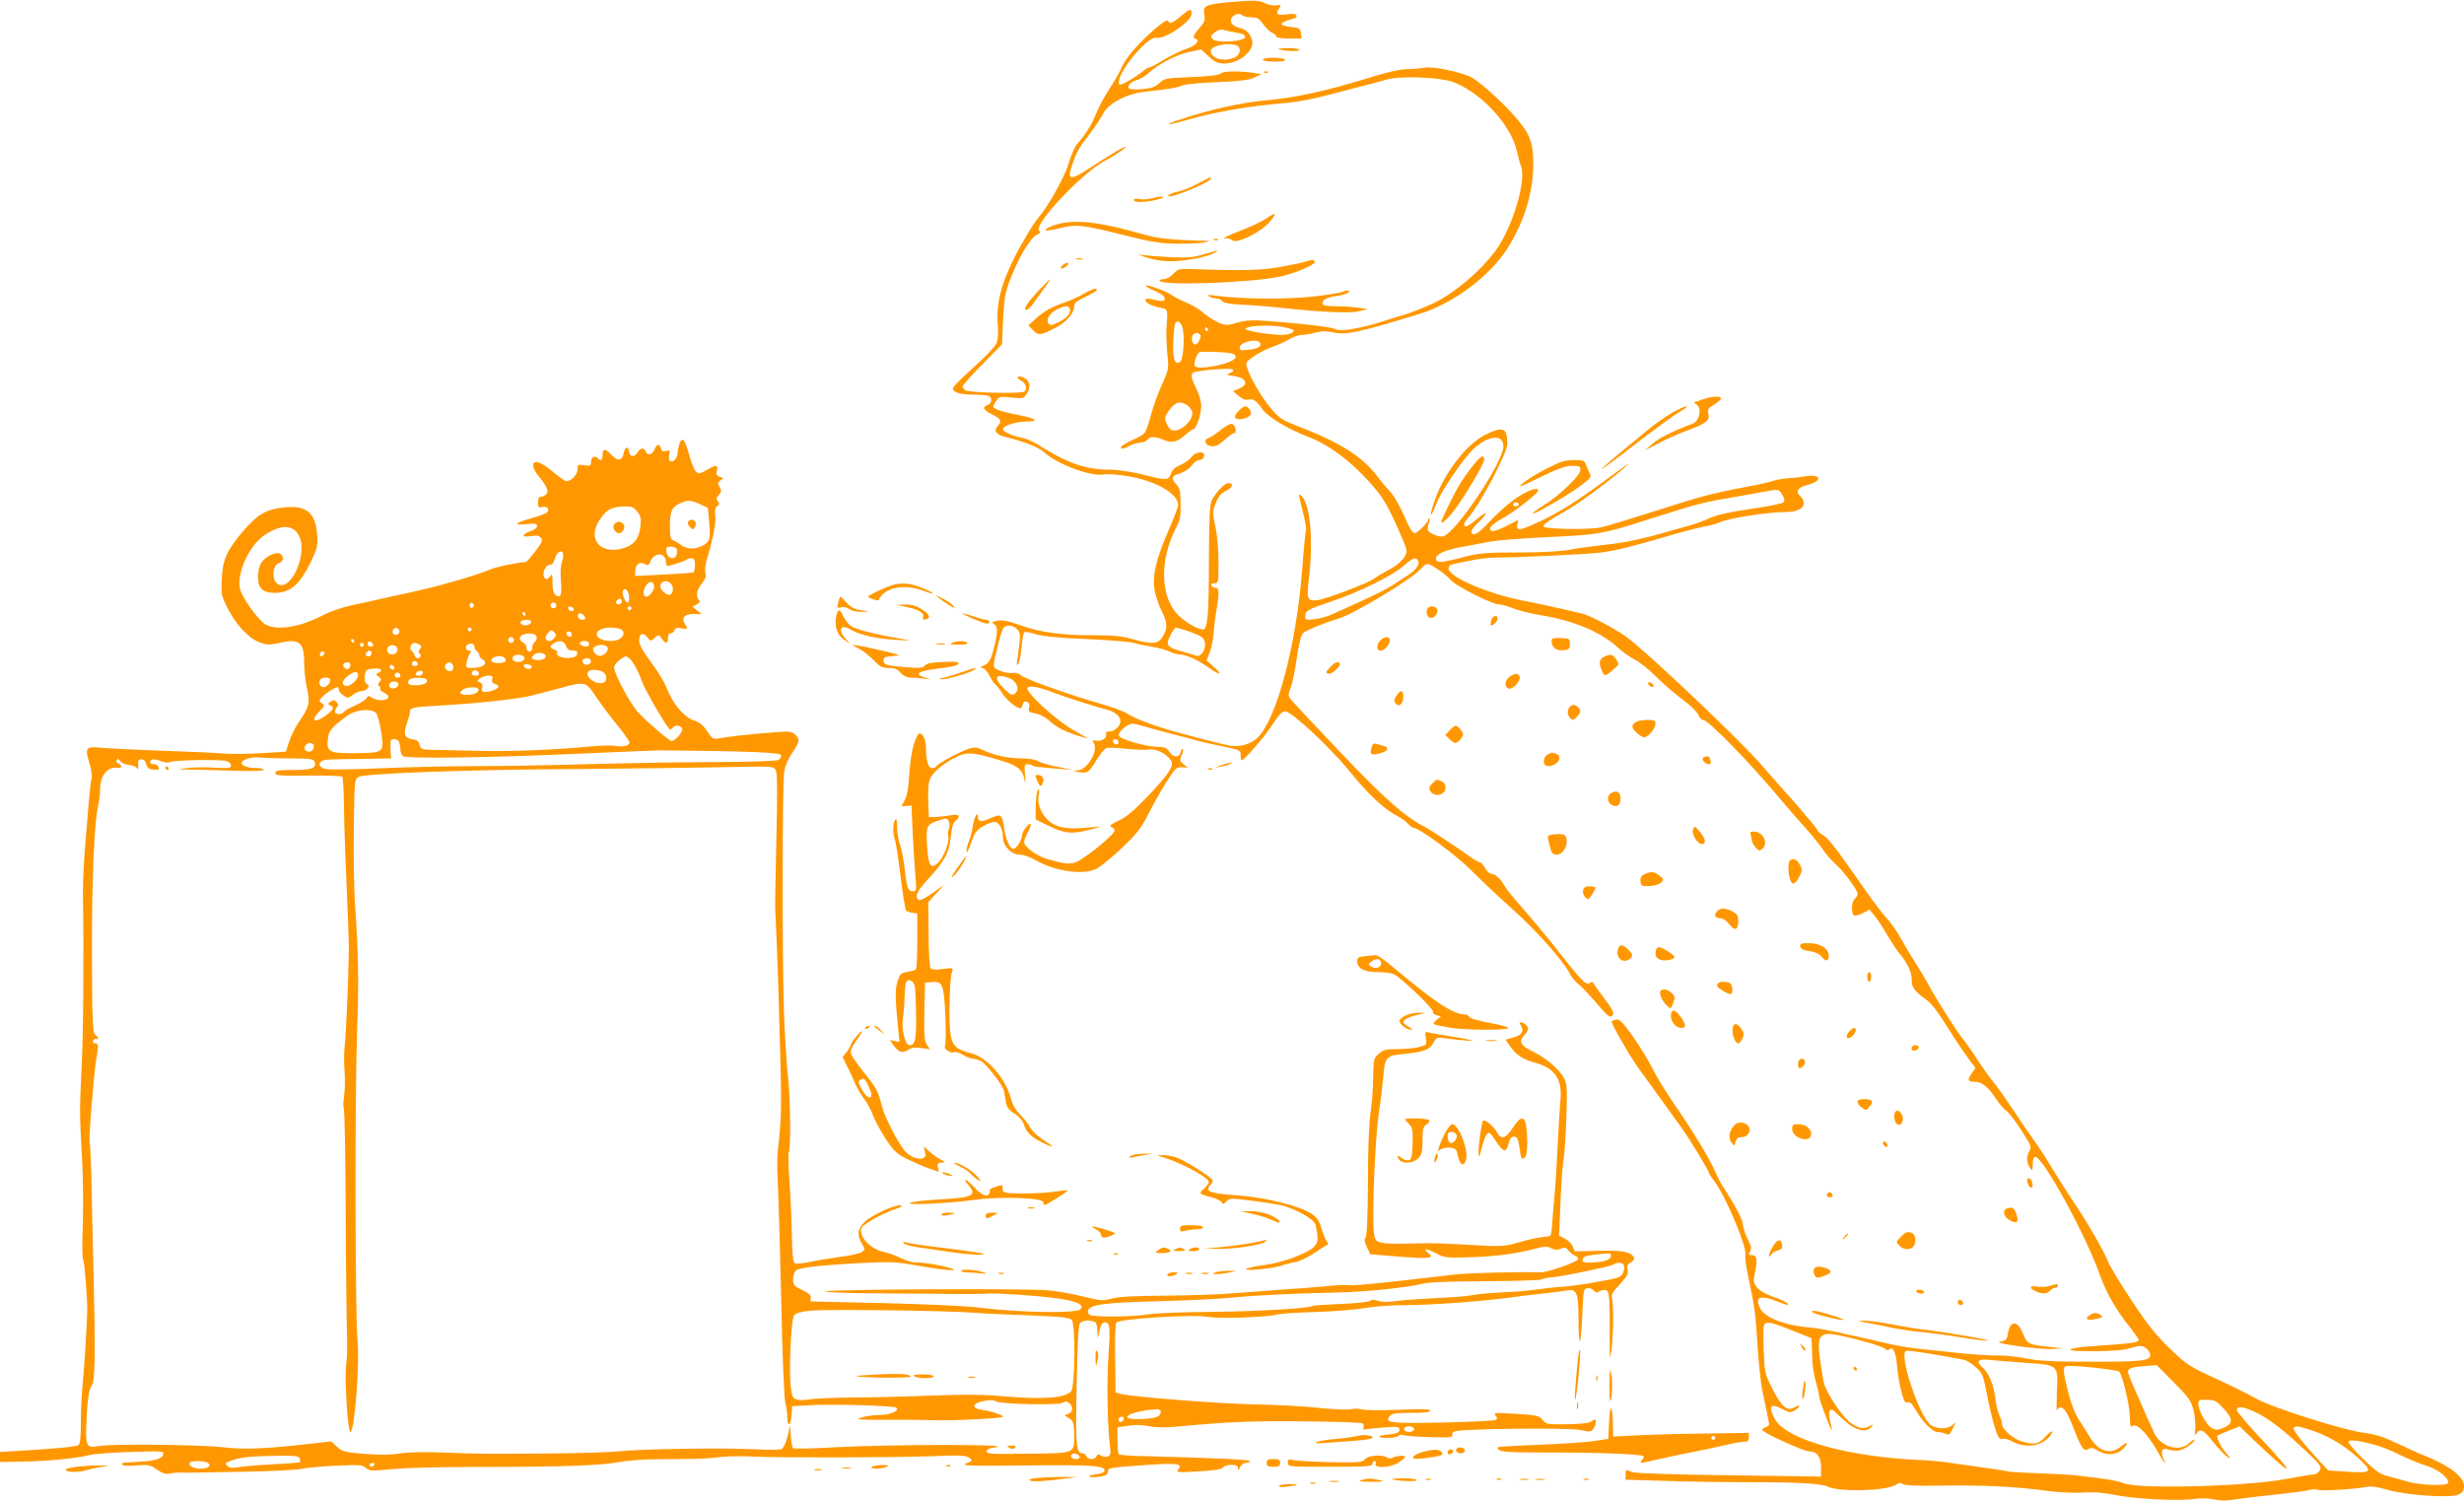 <?xml version="1.0" standalone="no"?>
<!DOCTYPE svg PUBLIC "-//W3C//DTD SVG 20010904//EN"
 "http://www.w3.org/TR/2001/REC-SVG-20010904/DTD/svg10.dtd">
<svg version="1.0" xmlns="http://www.w3.org/2000/svg"
 width="1280pt" height="780pt" viewBox="0 0 1280 780"
 preserveAspectRatio="xMidYMid meet">
<g transform="translate(0,780) scale(0.1,-0.1)"
fill="#ff9800" stroke="none">
<path d="M6390 7789 c-127 -11 -143 -19 -134 -64 5 -30 2 -40 -25 -70 -33 -38
-38 -51 -19 -57 24 -8 -2 -37 -50 -52 -27 -9 -79 -35 -115 -56 -36 -22 -70
-40 -76 -40 -5 0 -22 -10 -38 -23 -35 -29 -101 -67 -115 -67 -6 0 -8 10 -4 26
19 74 155 228 193 218 42 -11 183 84 183 124 0 30 -9 28 -57 -13 -44 -37 -59
-42 -65 -23 -3 8 -28 -8 -66 -40 -89 -77 -152 -150 -175 -202 -11 -25 -39 -75
-64 -112 -24 -37 -56 -95 -69 -129 -25 -60 -53 -106 -100 -159 -12 -14 -31
-59 -43 -100 -21 -70 -106 -223 -154 -277 -11 -12 -40 -55 -63 -95 -117 -196
-162 -332 -151 -462 4 -46 2 -79 -7 -100 -7 -17 -61 -74 -120 -126 -58 -52
-106 -100 -106 -107 0 -21 37 -33 104 -33 35 0 71 -3 80 -6 23 -9 20 -41 -5
-49 -28 -9 -19 -27 23 -47 47 -22 54 -35 33 -58 -25 -28 -12 -47 37 -60 97
-23 175 -54 203 -80 67 -62 243 -127 308 -115 18 4 74 0 126 -9 143 -23 261
-90 261 -149 0 -11 -22 -70 -49 -131 -67 -152 -87 -243 -72 -318 7 -31 23 -79
37 -105 29 -58 30 -88 4 -130 -24 -40 -52 -42 -158 -13 -56 16 -102 20 -216
20 -150 0 -266 16 -360 50 -73 26 -102 31 -132 24 -22 -6 -24 -8 -10 -16 20
-11 20 -44 0 -122 -17 -67 -28 -84 -59 -96 -16 -7 -17 -9 -3 -9 10 -1 26 -18
38 -40 11 -22 24 -43 30 -46 6 -4 22 -24 36 -46 21 -34 75 -79 95 -79 4 0 9 9
12 20 4 14 10 18 22 14 11 -5 15 -14 11 -30 -5 -20 -2 -24 31 -30 21 -3 52
-19 68 -33 50 -46 94 -66 205 -98 8 -3 -21 15 -65 39 -95 51 -270 212 -246
227 15 10 62 1 134 -27 63 -24 231 -78 271 -87 43 -9 76 -35 76 -60 0 -27 -29
-55 -58 -55 -14 0 -20 -5 -16 -13 7 -20 -22 -40 -50 -35 -21 4 -23 2 -14 -12
24 -37 -28 -131 -77 -141 l-30 -5 31 -5 c44 -7 50 -4 89 61 20 32 43 61 53 64
9 3 55 1 102 -4 46 -5 100 -7 120 -4 37 6 91 -22 114 -58 16 -27 -12 -69 -122
-185 -71 -74 -112 -109 -152 -127 -40 -19 -50 -27 -37 -32 9 -3 17 -12 17 -19
0 -15 -87 -91 -161 -141 -58 -39 -74 -39 -187 -7 -55 15 -122 64 -122 89 0 8
9 31 20 51 11 20 17 39 14 42 -8 8 -44 -38 -44 -56 0 -25 -30 -73 -46 -73 -18
0 -39 48 -48 110 -10 70 -15 74 -69 50 -49 -22 -67 -20 -67 6 0 33 -19 0 -26
-44 -3 -26 -13 -62 -20 -81 -8 -18 -14 -43 -13 -55 0 -11 11 8 23 44 19 55 29
68 62 87 21 13 48 23 60 23 24 0 44 -36 44 -80 0 -44 44 -90 86 -90 20 0 58
-13 90 -32 98 -55 241 -75 309 -42 18 8 76 56 129 105 81 77 102 103 140 177
24 48 66 123 94 167 46 73 52 80 81 79 l31 -2 -22 18 c-20 16 -21 21 -10 45 7
15 10 30 7 33 -3 4 -8 -4 -12 -16 -7 -30 -39 -28 -59 3 -13 20 -24 25 -61 25
-58 0 -193 39 -201 58 -6 18 44 62 72 62 10 0 39 -7 65 -15 25 -8 93 -26 151
-41 58 -14 112 -29 120 -32 8 -3 62 -15 120 -27 102 -21 105 -22 105 -48 -1
-15 2 -27 5 -27 14 0 124 128 163 190 30 46 48 65 63 65 33 0 234 -188 336
-313 92 -116 180 -197 246 -231 20 -10 46 -28 56 -40 11 -12 23 -21 28 -21 29
0 223 -143 298 -219 47 -47 144 -139 217 -204 125 -112 262 -266 297 -334 8
-17 29 -42 45 -55 16 -12 59 -58 96 -101 53 -63 68 -75 79 -65 15 14 9 26 -51
106 -18 24 -37 50 -42 59 -7 14 -12 15 -24 5 -16 -14 -45 16 -187 198 -41 52
-112 136 -157 188 -45 51 -88 102 -94 115 -19 36 -51 67 -70 67 -10 0 -25 13
-34 30 -9 16 -21 30 -27 30 -6 0 -29 13 -52 30 -64 46 -203 138 -236 155 -104
54 -210 148 -442 392 -134 141 -249 264 -256 274 -10 15 -10 25 2 54 9 20 23
89 32 153 11 75 23 123 33 133 15 14 121 58 181 74 79 22 394 212 433 262 10
13 25 23 32 23 19 0 95 -52 123 -85 26 -30 214 -125 249 -125 12 0 46 -9 75
-21 29 -11 93 -27 141 -35 171 -27 318 -89 406 -172 20 -19 57 -45 82 -58 26
-13 78 -54 115 -92 38 -38 99 -90 136 -117 37 -27 72 -61 79 -76 6 -16 18 -29
26 -29 28 0 252 -231 413 -425 36 -43 90 -105 121 -139 31 -34 70 -82 87 -107
17 -26 45 -58 62 -73 40 -33 120 -139 120 -159 0 -8 -7 -20 -15 -27 -17 -14
-20 -76 -4 -86 6 -3 26 2 46 12 l35 19 24 -30 c14 -16 44 -61 66 -100 23 -38
51 -81 63 -95 41 -48 68 -104 66 -139 -2 -37 13 -59 72 -102 35 -25 58 -56
159 -216 21 -32 52 -77 69 -100 l31 -41 -20 -30 c-24 -33 -20 -42 18 -42 35 0
70 -28 108 -87 17 -27 40 -54 51 -60 19 -12 73 -87 116 -160 16 -28 17 -38 7
-53 -16 -26 -15 -62 3 -86 13 -18 14 -17 15 19 0 24 5 37 13 37 40 0 264 -409
336 -615 34 -94 86 -185 158 -273 23 -30 43 -58 43 -63 0 -11 -28 -17 -125
-24 -44 -3 -111 -8 -150 -11 -38 -3 -74 -10 -80 -15 -13 -13 240 -11 290 2 22
6 50 13 63 16 27 6 62 -21 62 -48 0 -29 -53 -34 -320 -33 -187 0 -264 4 -325
17 -44 9 -109 16 -145 15 -36 0 -114 4 -175 10 -60 6 -155 16 -210 22 -55 5
-129 17 -165 25 -292 67 -374 84 -432 89 -122 9 -230 51 -253 97 -32 60 -3 74
85 39 58 -23 69 -25 53 -9 -6 6 -39 21 -74 33 -40 14 -69 31 -83 49 -18 25
-19 32 -8 82 13 64 8 85 -19 85 -16 0 -17 3 -8 18 9 14 7 27 -11 63 -13 24
-24 58 -26 76 -2 29 -37 96 -100 193 -13 19 -31 53 -40 75 -25 62 -119 218
-207 345 -44 63 -100 153 -123 200 -24 47 -72 124 -106 172 -51 71 -67 86 -83
81 -11 -3 -21 -7 -23 -8 -7 -6 98 -188 145 -252 51 -70 137 -188 217 -300 45
-63 146 -229 146 -241 0 -3 11 -19 24 -36 62 -82 173 -347 163 -388 -3 -10 4
-60 15 -111 33 -157 38 -187 48 -357 6 -91 17 -194 24 -230 22 -102 36 -171
36 -180 0 -5 -9 -12 -20 -15 -11 -4 -18 -10 -15 -14 10 -18 216 -111 243 -111
41 0 62 -28 62 -84 l0 -47 -477 7 c-267 3 -488 10 -502 16 -14 5 -28 10 -31
11 -3 1 -5 -10 -5 -24 l-1 -26 196 -6 c107 -4 305 -7 440 -7 262 0 383 -7 414
-23 57 -29 305 -23 354 9 18 12 27 13 37 4 9 -7 70 -10 192 -8 213 4 399 -5
548 -26 65 -9 145 -13 194 -10 55 4 109 0 155 -10 112 -24 350 -36 437 -22 25
4 67 2 93 -4 33 -7 65 -7 104 0 31 5 125 17 209 25 83 9 164 20 180 24 15 5
37 5 48 1 20 -7 193 4 252 16 21 4 57 -1 103 -15 96 -29 333 -45 373 -25 20
11 27 22 27 45 0 46 -74 104 -196 153 -33 13 -102 44 -154 69 -67 32 -114 47
-160 52 -110 12 -494 134 -579 184 -25 15 -113 59 -196 97 -142 65 -155 74
-243 158 -72 70 -117 126 -197 247 -57 86 -113 178 -124 205 -22 57 -114 215
-191 328 -29 44 -75 115 -102 160 -26 45 -66 106 -88 136 -22 30 -74 107 -116
170 -42 63 -87 126 -100 140 -12 14 -46 61 -75 105 -28 44 -66 98 -84 120 -34
42 -150 226 -180 285 -10 19 -37 64 -60 100 -23 36 -59 96 -79 133 -21 37 -52
82 -69 100 -18 18 -72 88 -120 157 -155 222 -187 263 -217 282 -17 10 -30 22
-30 27 0 5 -51 66 -112 136 -62 69 -143 161 -179 203 -113 130 -613 604 -704
666 -69 48 -183 107 -225 118 -112 27 -227 52 -310 68 -177 34 -385 123 -385
166 0 14 9 21 35 26 19 4 60 12 90 18 30 7 80 12 110 13 157 2 494 18 560 27
81 11 163 32 365 91 72 21 151 41 175 45 25 4 56 12 70 19 48 23 251 55 347
55 57 0 93 18 93 45 0 13 -7 28 -15 35 -29 24 -18 47 29 59 89 22 79 61 -12
46 -26 -5 -65 -9 -87 -10 -22 -1 -56 -7 -76 -14 -20 -6 -69 -18 -110 -25 -207
-39 -262 -54 -489 -127 -135 -43 -268 -84 -295 -89 -62 -13 -294 -9 -297 5 -2
11 27 31 121 84 65 37 218 150 297 219 39 34 32 31 -31 -15 -197 -146 -287
-204 -385 -252 -121 -58 -145 -63 -138 -27 l5 25 -58 -30 c-67 -33 -92 -37
-87 -11 2 9 29 31 60 47 63 34 188 131 188 147 0 21 -62 -3 -123 -46 -35 -25
-93 -77 -129 -116 -61 -66 -86 -80 -95 -53 -2 5 15 29 39 51 56 55 45 62 -16
10 -32 -27 -51 -37 -57 -31 -7 7 -1 22 19 44 63 73 202 336 202 382 0 84 -20
93 -107 52 -94 -43 -208 -184 -262 -323 -18 -46 -30 -89 -28 -95 2 -6 14 18
27 52 27 74 152 255 207 300 75 62 143 63 143 2 0 -80 -244 -445 -312 -467
-20 -6 -66 11 -80 30 -3 5 -2 20 3 34 5 14 7 27 4 30 -3 3 -5 1 -5 -5 0 -17
-56 -73 -73 -73 -8 0 -28 31 -47 78 -31 71 -68 133 -96 157 -6 6 -24 28 -40
49 -83 113 -199 187 -432 276 -75 29 -88 38 -135 95 -48 58 -105 157 -121 212
-6 18 1 27 39 53 25 17 69 39 98 49 28 10 68 28 87 40 19 11 47 21 62 21 15 0
48 5 72 12 33 9 57 9 93 1 64 -15 131 -1 449 97 175 54 367 198 457 343 89
143 134 295 132 447 -2 109 -21 154 -111 252 -69 76 -170 165 -211 187 -51 26
-198 57 -238 50 -22 -4 -65 -8 -96 -8 -38 -1 -109 -17 -220 -52 -199 -61 -359
-96 -500 -109 -141 -12 -313 -51 -477 -107 -78 -27 -38 -23 63 6 145 42 313
70 515 87 41 3 131 20 200 38 69 18 157 41 195 51 39 10 93 24 120 32 68 20
271 12 340 -12 146 -52 305 -223 335 -361 6 -27 15 -61 21 -76 30 -74 -44
-321 -131 -439 -78 -107 -217 -224 -325 -275 -50 -23 -116 -49 -146 -58 -30
-8 -81 -24 -114 -35 -105 -34 -219 -55 -241 -43 -22 12 -147 28 -328 42 -111
9 -137 8 -188 -6 -56 -16 -61 -16 -101 2 -23 10 -58 33 -78 51 -19 17 -60 41
-90 53 -29 12 -61 28 -69 35 -20 18 -130 59 -137 51 -3 -3 17 -15 45 -27 47
-20 62 -36 47 -51 -3 -3 -24 -1 -46 4 -22 6 -43 8 -46 4 -13 -12 22 -34 67
-43 50 -10 47 -2 39 -118 -1 -22 1 -76 5 -121 8 -79 8 -82 -27 -160 -20 -43
-46 -115 -58 -159 -11 -44 -26 -86 -33 -94 -6 -8 -34 -25 -63 -37 -51 -23 -76
-44 -51 -44 7 1 24 7 38 15 14 8 37 14 51 15 15 0 32 7 39 15 16 19 38 19 85
0 43 -19 68 -13 113 26 18 16 37 29 41 29 15 0 41 78 41 121 0 23 -11 61 -25
89 -26 52 -31 75 -16 84 19 12 195 26 204 17 7 -7 2 -13 -14 -19 -21 -8 -18
-10 23 -16 66 -10 76 -46 20 -67 l-27 -11 29 -24 c19 -17 36 -24 51 -20 25 6
43 -6 73 -50 27 -40 133 -103 239 -144 104 -39 213 -120 315 -232 64 -71 86
-105 132 -204 30 -65 58 -131 61 -145 9 -35 -27 -76 -97 -113 -29 -16 -60 -34
-68 -41 -27 -22 -253 -108 -296 -113 -53 -6 -57 4 -44 118 23 196 6 378 -38
423 -18 17 -18 13 4 -74 13 -50 21 -95 19 -99 -3 -4 -12 -97 -20 -206 -31
-396 -133 -782 -233 -877 -34 -33 -91 -49 -142 -41 -34 6 -152 36 -290 74 -98
27 -212 70 -243 92 -15 11 -74 33 -130 49 -163 46 -400 131 -422 150 -12 11
-30 16 -45 13 -14 -3 -42 2 -64 11 -43 18 -42 9 -10 140 9 39 21 76 27 83 14
18 52 15 72 -8 18 -20 18 -30 0 -155 -5 -32 -4 -36 5 -22 6 9 14 49 17 88 3
38 10 72 14 75 5 3 32 -2 61 -11 35 -11 123 -19 263 -25 116 -5 226 -14 245
-20 19 -6 63 -15 96 -20 34 -6 75 -17 90 -25 16 -8 40 -15 54 -15 32 -1 96
-30 150 -69 57 -41 75 -39 26 4 l-38 34 16 41 c9 23 18 69 21 103 2 34 9 89
15 122 15 87 13 113 -6 111 -9 0 -19 5 -21 12 -3 7 4 12 16 12 20 0 21 5 21
110 0 65 -7 140 -16 184 -16 71 -16 78 1 121 13 34 26 51 51 63 37 17 46 42
15 42 -20 0 -62 -44 -86 -89 -11 -21 -14 -90 -15 -318 0 -278 -7 -353 -31
-353 -27 0 -89 36 -127 73 -94 92 -100 286 -14 452 23 43 26 62 25 128 -1 65
-4 82 -22 101 -30 32 -26 44 20 57 23 7 48 24 60 41 11 15 29 28 39 28 10 0
20 6 23 14 14 35 -38 35 -65 0 -11 -14 -37 -32 -57 -40 -25 -10 -41 -24 -48
-44 -14 -37 -20 -37 -148 -5 -56 14 -129 25 -166 25 -127 0 -222 32 -367 124
-29 19 -69 37 -90 41 -52 10 -102 32 -102 45 0 18 66 40 122 40 71 0 52 16
-42 34 -84 16 -130 32 -130 44 0 4 7 18 16 30 15 22 21 23 78 17 60 -7 63 -6
80 20 22 34 17 66 -13 82 -34 16 -50 3 -17 -14 26 -14 35 -46 15 -58 -16 -11
-280 -5 -300 6 -11 5 -19 15 -19 21 0 6 46 58 103 115 l102 104 6 132 c7 130
11 149 63 267 36 82 85 157 110 169 21 10 25 15 15 21 -39 25 222 303 343 366
48 25 109 66 104 71 -4 4 -77 -39 -199 -119 -89 -57 -104 -52 -77 26 23 67 34
87 91 161 26 33 56 79 68 102 28 56 125 107 221 117 111 11 174 22 195 33 11
5 91 13 177 16 119 5 165 11 194 24 l37 18 -44 7 c-69 10 -154 9 -166 -3 -10
-10 -60 -16 -210 -22 -73 -3 -86 -6 -110 -29 -22 -20 -42 -27 -90 -31 -35 -3
-66 -1 -69 4 -9 15 13 36 44 44 15 3 41 19 57 34 52 48 148 98 212 111 l63 13
40 -37 c32 -29 48 -36 81 -36 75 0 157 67 144 119 -9 36 -32 59 -65 66 -35 8
-52 27 -44 48 8 21 43 32 57 18 6 -6 28 -11 48 -11 30 0 40 -6 60 -34 13 -19
34 -40 46 -45 13 -6 23 -15 23 -21 0 -6 28 -10 66 -10 l65 0 -3 28 c-3 24 -8
27 -51 32 -72 8 -65 23 21 46 7 2 10 9 6 15 -4 7 -21 9 -46 5 -51 -8 -63 0
-45 28 14 21 14 22 -13 18 -15 -2 -40 3 -56 10 -34 17 -58 18 -184 7z m30
-158 c30 -4 46 -11 48 -22 4 -24 -146 -35 -168 -13 -13 14 -12 17 9 35 17 13
32 18 45 14 12 -4 41 -10 66 -14z m4 -67 c26 -10 19 -49 -9 -62 -56 -26 -125
-7 -125 34 0 26 90 45 134 28z m-283 -1461 c15 -40 7 -172 -11 -183 -28 -18
-39 16 -35 105 2 46 6 89 10 94 11 19 25 12 36 -16z m527 -2 c23 -5 46 -12 50
-15 11 -12 -21 -26 -60 -26 -56 0 -188 21 -188 31 0 17 129 23 198 10z m-393
-11 c3 -5 1 -10 -4 -10 -6 0 -11 5 -11 10 0 6 2 10 4 10 3 0 8 -4 11 -10z
m-40 -30 c7 -12 -12 -50 -26 -50 -13 0 -22 27 -15 45 6 17 32 20 41 5z m311
-41 c10 -18 -11 -31 -60 -36 -38 -5 -46 -3 -46 11 0 29 90 50 106 25z m-148
-55 c15 -3 22 -11 20 -21 -6 -31 -196 -70 -212 -44 -7 11 11 63 24 71 10 6
131 2 168 -6z m-238 -264 c11 -6 24 -20 30 -31 23 -41 -58 -121 -104 -103 -8
3 -20 19 -26 35 -11 24 -10 33 6 56 32 51 58 62 94 43z m3100 -473 c11 -19 12
-29 4 -37 -6 -6 -83 -22 -170 -34 -104 -15 -176 -31 -209 -46 -27 -13 -71 -29
-97 -37 -27 -7 -72 -20 -100 -28 -146 -43 -244 -64 -348 -75 -63 -7 -148 -18
-188 -26 -47 -9 -144 -14 -265 -14 -171 0 -202 -3 -287 -25 -117 -30 -140 -31
-140 -6 0 23 50 45 141 61 35 6 96 18 134 25 39 8 178 19 310 25 259 12 278
15 510 89 256 82 292 91 415 112 69 12 154 27 190 34 80 15 81 15 100 -18z
m-1370 -47 c0 -5 -7 -10 -15 -10 -8 0 -15 5 -15 10 0 6 7 10 15 10 8 0 15 -4
15 -10z m-525 -290 c13 -20 -7 -50 -53 -79 -26 -17 -63 -41 -82 -54 -19 -13
-87 -47 -150 -76 -63 -29 -135 -61 -159 -72 -24 -11 -66 -23 -93 -26 -43 -5
-48 -4 -48 14 0 30 13 37 135 78 143 48 318 134 375 184 46 41 64 49 75 31z
m-1190 -370 c72 -25 85 -35 85 -71 0 -30 -26 -63 -44 -56 -7 3 -40 13 -74 22
-81 23 -89 33 -62 84 11 23 24 41 29 41 4 0 34 -9 66 -20z m-936 -241 c37 -13
58 -53 40 -75 -17 -21 -28 -17 -65 20 -55 55 -44 79 25 55z m571 -335 c0 -17
-22 -14 -28 4 -2 7 3 12 12 12 9 0 16 -7 16 -16z m3498 -3055 l102 -41 2 -37
c1 -20 2 -59 3 -87 2 -28 10 -76 19 -106 9 -31 16 -63 16 -71 0 -18 61 -180
65 -175 2 2 -2 22 -8 46 -14 53 0 75 29 44 11 -11 39 -36 62 -56 49 -40 100
-48 123 -19 13 15 12 15 -8 5 -34 -18 -57 -14 -100 17 -43 31 -125 154 -138
206 -4 17 -13 71 -20 120 -19 131 -3 150 110 126 103 -23 211 -55 226 -67 11
-10 18 -11 26 -3 17 17 33 -22 38 -89 2 -31 11 -87 21 -125 13 -55 20 -67 33
-62 12 4 24 -7 41 -37 37 -65 89 -118 117 -118 13 0 32 -4 42 -9 15 -8 21 -3
35 27 18 36 18 37 -1 19 -25 -22 -81 -22 -112 -1 -60 42 -170 371 -129 386 11
5 166 -20 303 -47 12 -3 38 -19 58 -37 35 -31 39 -40 58 -138 11 -58 29 -135
41 -173 17 -55 24 -66 39 -62 10 3 35 -3 56 -15 66 -35 149 -23 191 28 27 35
10 33 -22 -1 -36 -40 -55 -44 -121 -26 -46 12 -105 64 -105 91 0 11 -6 31 -14
46 -7 15 -17 54 -21 87 -8 69 -33 132 -64 159 -39 35 -28 48 37 41 31 -3 115
-10 186 -15 171 -12 168 -9 161 -154 -2 -61 -2 -103 1 -93 3 10 13 17 22 15
18 -3 38 -40 72 -128 33 -85 47 -102 69 -88 15 9 24 8 47 -7 41 -27 97 -25
128 4 37 34 32 48 -5 17 -55 -47 -121 -26 -165 52 -15 26 -41 66 -57 90 -17
26 -39 82 -53 138 -27 107 -29 130 -11 137 19 7 266 -18 276 -29 17 -18 53
-170 55 -230 1 -53 3 -60 17 -51 21 13 76 -44 125 -130 36 -64 53 -83 32 -39
-17 38 -5 58 28 45 15 -5 40 -7 55 -4 30 7 79 41 79 55 0 5 -11 -2 -25 -15
-49 -50 -148 -24 -183 48 -28 58 -129 288 -135 308 -9 28 6 36 78 42 l69 5 88
-89 c77 -77 90 -95 102 -143 8 -29 12 -74 10 -97 -4 -35 -3 -40 6 -26 19 29
38 19 86 -43 26 -33 59 -67 73 -77 24 -15 23 -13 -6 20 -29 33 -52 84 -42 90
2 2 28 13 58 25 l55 22 76 -73 c205 -195 228 -196 46 -2 -75 79 -136 151 -136
160 0 22 30 19 96 -11 65 -30 149 -94 268 -207 71 -67 77 -76 67 -96 -7 -11
-21 -21 -32 -21 -12 0 -78 -11 -147 -24 -157 -30 -559 -48 -762 -34 -36 3 -74
9 -85 15 -11 6 -60 16 -110 22 -49 6 -107 14 -127 16 -20 3 -106 8 -190 11
-84 3 -160 7 -168 10 -8 3 -62 11 -120 19 -58 8 -136 19 -175 25 -38 6 -108
13 -155 15 -370 15 -691 103 -756 207 -13 20 -24 47 -24 58 0 23 17 22 73 -7
25 -13 31 -12 54 2 29 19 24 32 -5 14 -37 -23 -67 2 -113 93 -41 80 -42 87
-47 200 -2 64 -2 124 1 132 9 24 32 20 145 -25z m2242 -405 c51 -56 52 -80 3
-101 -33 -13 -41 -13 -63 -2 -28 16 -70 91 -70 126 0 20 5 22 45 21 40 0 49
-6 85 -44z m471 -119 c90 -31 182 -90 255 -164 47 -47 35 -54 -78 -47 l-103 7
-44 47 c-81 87 -141 163 -136 173 9 14 25 11 106 -16z m316 -71 c29 -7 88 -31
132 -53 44 -21 105 -47 137 -56 58 -17 119 -66 111 -89 -6 -17 -143 -12 -207
6 -30 9 -77 22 -105 29 -40 10 -64 27 -127 88 -43 42 -78 82 -78 89 0 15 42
11 137 -14z"/>
<path d="M9360 802 c6 -13 14 -21 18 -18 3 4 -2 14 -12 24 -18 16 -18 16 -6
-6z"/>
<path d="M9630 690 c0 -5 5 -10 11 -10 5 0 7 5 4 10 -3 6 -8 10 -11 10 -2 0
-4 -4 -4 -10z"/>
<path d="M9367 591 c-5 -29 -6 -56 -3 -58 7 -8 18 61 14 88 -2 15 -7 3 -11
-30z"/>
<path d="M6641 7546 c11 -10 109 -16 109 -6 0 6 -24 10 -57 10 -31 0 -54 -2
-52 -4z"/>
<path d="M6560 7490 c0 -6 27 -10 61 -10 37 0 58 4 54 10 -3 6 -31 10 -61 10
-30 0 -54 -4 -54 -10z"/>
<path d="M6568 7423 c7 -3 16 -2 19 1 4 3 -2 6 -13 5 -11 0 -14 -3 -6 -6z"/>
<path d="M6220 6845 c-36 -19 -82 -38 -103 -41 -32 -6 -64 -24 -40 -24 37 1
213 76 213 92 0 10 5 12 -70 -27z"/>
<path d="M5980 6769 c-19 -5 -47 -6 -62 -3 -17 3 -28 1 -28 -5 0 -15 65 -13
125 3 54 15 23 20 -35 5z"/>
<path d="M6575 6663 c-22 -15 -85 -44 -140 -65 -55 -21 -88 -37 -74 -36 14 2
33 -3 42 -11 24 -19 153 46 196 100 37 46 31 49 -24 12z"/>
<path d="M5513 6640 c-46 -10 -88 -29 -80 -37 3 -3 36 3 74 12 84 21 114 18
329 -36 143 -36 186 -43 278 -45 59 0 122 2 140 6 l31 8 -35 1 c-173 5 -236
12 -316 35 -206 59 -324 75 -421 56z"/>
<path d="M6308 6553 c7 -3 16 -2 19 1 4 3 -2 6 -13 5 -11 0 -14 -3 -6 -6z"/>
<path d="M6250 6478 c-53 -16 -84 -18 -170 -14 -58 3 -121 8 -140 11 -29 4
-31 3 -10 -4 81 -29 142 -34 232 -22 51 6 110 20 132 31 52 23 38 23 -44 -2z"/>
<path d="M5593 6453 c9 -2 23 -2 30 0 6 3 -1 5 -18 5 -16 0 -22 -2 -12 -5z"/>
<path d="M6775 6439 c-16 -5 -75 -17 -130 -27 -97 -16 -185 -19 -417 -11 -105
4 -106 4 -132 -23 -15 -17 -36 -28 -51 -28 -14 0 -24 -4 -21 -9 17 -27 479
-10 629 23 78 17 177 60 177 75 0 13 -14 13 -55 0z"/>
<path d="M5524 6426 c-10 -8 -16 -17 -13 -20 3 -3 14 1 25 8 10 8 16 17 13 20
-3 3 -14 -1 -25 -8z"/>
<path d="M5398 6293 c-62 -66 -86 -103 -66 -103 7 0 23 15 35 33 12 17 38 53
58 80 19 26 34 47 32 47 -2 0 -29 -26 -59 -57z"/>
<path d="M5630 6274 c-25 -15 -68 -34 -96 -44 -72 -25 -110 -46 -154 -86 l-38
-35 25 -25 c28 -28 38 -27 114 12 55 27 99 76 99 110 0 20 11 29 55 50 31 15
58 30 61 35 10 17 -21 9 -66 -17z m-75 -74 c13 -21 -7 -48 -50 -71 -35 -18
-47 -21 -56 -12 -19 19 3 56 42 76 39 19 55 21 64 7z"/>
<path d="M6978 6285 c-3 -3 -57 -13 -119 -21 -147 -21 -407 -20 -559 2 -26 3
-31 2 -20 -5 8 -6 25 -11 36 -11 12 0 27 -6 33 -14 8 -10 42 -16 104 -19 51
-2 137 -9 192 -15 216 -24 369 -31 415 -19 l45 11 -45 7 c-25 4 -78 8 -117 8
-57 1 -73 4 -73 16 0 19 25 31 79 38 42 5 82 27 50 27 -9 0 -18 -2 -21 -5z"/>
<path d="M8845 5725 c-22 -8 -42 -15 -44 -15 -3 0 3 -6 14 -13 27 -21 13 -84
-22 -98 -109 -41 -176 -75 -209 -105 l-39 -34 68 36 c37 20 102 49 143 64 108
40 127 55 119 89 -5 25 -1 31 29 49 20 12 36 26 36 32 0 14 -48 12 -95 -5z"/>
<path d="M6433 5664 c-31 -31 -19 -49 27 -39 36 8 48 28 30 50 -17 21 -27 19
-57 -11z"/>
<path d="M8687 5656 c-32 -18 -88 -58 -124 -87 -167 -137 -243 -201 -243 -206
0 -2 46 31 103 74 179 139 273 207 313 230 21 12 32 22 24 22 -8 0 -41 -15
-73 -33z"/>
<path d="M6341 5566 c-23 -19 -51 -38 -62 -41 -29 -10 -20 -39 14 -43 21 -3
38 6 68 32 21 20 44 36 50 36 17 0 6 44 -12 48 -9 2 -35 -13 -58 -32z"/>
<path d="M3530 5496 c-5 -15 -10 -38 -10 -50 0 -27 -24 -51 -40 -41 -5 3 -7
18 -4 32 6 23 5 25 -16 20 -16 -4 -23 -1 -27 14 -7 26 -22 24 -33 -6 -11 -28
-37 -33 -46 -10 -8 21 -27 19 -42 -5 -16 -27 -40 -25 -44 3 -4 32 -22 27 -28
-8 -7 -40 -33 -43 -66 -6 -30 34 -44 32 -44 -5 0 -26 -9 -31 -27 -13 -15 15
-33 3 -33 -23 0 -18 -4 -20 -35 -15 -33 5 -35 4 -35 -22 0 -27 -33 -61 -59
-61 -6 0 -37 23 -70 50 -63 53 -101 64 -101 31 0 -11 10 -32 23 -48 47 -58 59
-83 46 -99 -6 -8 -19 -14 -28 -14 -11 0 -16 -9 -16 -30 0 -25 3 -28 21 -24 25
6 42 -12 26 -28 -6 -6 -41 -19 -78 -29 -89 -25 -103 -40 -30 -32 47 5 56 3 56
-10 0 -9 -15 -20 -35 -27 -48 -16 -45 -34 3 -25 29 5 42 2 52 -9 10 -14 6 -24
-30 -71 -23 -30 -45 -55 -49 -55 -45 -2 -155 -25 -186 -39 -47 -22 -250 -82
-350 -104 -38 -9 -119 -27 -180 -40 -60 -14 -146 -33 -190 -42 -44 -9 -111
-32 -149 -52 -117 -61 -234 -80 -295 -48 -35 18 -119 133 -133 181 -22 81 45
231 129 286 85 56 149 53 178 -9 44 -93 -45 -289 -112 -247 -34 21 -28 98 7
109 26 8 26 42 0 50 -26 8 -81 -23 -97 -56 -7 -13 -13 -43 -13 -66 0 -59 25
-83 88 -83 82 0 133 46 193 174 28 60 31 75 26 132 -8 111 -57 150 -170 138
-93 -9 -139 -36 -212 -121 -87 -102 -108 -148 -113 -251 -4 -79 -2 -87 29
-149 45 -88 108 -157 165 -179 38 -15 53 -15 95 -6 114 27 139 8 139 -100 0
-40 7 -101 15 -136 17 -72 11 -96 -45 -177 -18 -26 -39 -69 -48 -98 l-17 -52
-130 -8 c-71 -4 -155 -5 -185 -2 -30 3 -177 10 -327 15 -149 5 -296 13 -327
16 -69 8 -76 -3 -51 -82 9 -30 14 -65 11 -77 -4 -12 -11 -74 -16 -137 -5 -63
-14 -173 -20 -245 -6 -71 -10 -177 -9 -235 5 -297 2 -716 -7 -880 -11 -229
-11 -253 2 -475 6 -99 7 -256 4 -350 -4 -93 -3 -175 2 -181 7 -10 23 -208 21
-269 -3 -100 -15 -284 -23 -369 -6 -54 -10 -147 -10 -206 0 -76 -4 -111 -12
-117 -14 -9 -110 -18 -291 -29 l-117 -7 0 -26 0 -26 113 2 c125 1 291 17 352
34 22 6 118 13 213 16 164 5 174 5 170 -12 -4 -23 -43 -35 -128 -39 -36 -2
-71 -5 -78 -5 -7 -1 -11 -5 -7 -10 3 -6 35 -7 73 -4 62 5 71 3 107 -21 31 -22
47 -26 70 -21 17 4 41 6 55 5 14 -1 30 -2 35 -1 6 0 129 2 275 5 146 2 290 9
320 16 30 6 113 13 183 16 114 5 130 4 148 -12 18 -16 29 -17 137 -6 64 6 259
12 432 11 434 0 652 7 742 25 42 8 129 15 195 15 65 1 152 1 193 2 41 0 102 4
135 9 33 5 114 6 180 3 166 -7 724 -5 930 2 142 6 173 4 190 -8 19 -15 18 -16
-15 -29 -31 -13 5 -14 314 -11 350 4 413 -1 403 -31 -2 -6 -23 -13 -48 -16
-25 -3 -38 -8 -29 -11 9 -4 33 -4 55 0 31 5 40 11 40 26 0 19 11 21 179 33
185 13 213 9 186 -23 -12 -15 -2 -15 106 -9 84 5 121 11 127 20 4 8 24 14 42
14 26 0 35 -4 36 -17 0 -14 3 -13 11 5 6 12 19 22 29 22 10 0 20 4 23 9 5 8
-184 17 -542 26 -73 1 -136 6 -140 10 -4 4 -7 37 -7 73 l0 67 54 8 c35 6 74 5
110 -2 38 -8 86 -8 160 -1 257 24 384 29 652 26 157 -2 291 -6 297 -10 6 -4 9
-13 5 -21 -3 -10 0 -14 8 -11 8 2 51 7 97 10 70 6 82 4 82 -9 0 -18 -11 -23
-62 -28 -58 -5 -58 -17 0 -17 28 0 54 5 57 11 4 6 14 7 24 4 9 -4 71 -9 138
-11 101 -3 122 -2 117 10 -3 7 3 17 13 20 35 14 594 20 653 7 49 -11 56 -10
67 6 7 9 13 25 13 35 0 17 -2 17 -22 4 -16 -10 -56 -14 -130 -15 -101 -1 -107
0 -125 23 -18 22 -29 24 -138 31 -107 7 -118 6 -107 -8 11 -12 11 -17 0 -24
-7 -4 -130 -10 -273 -13 -273 -6 -306 -2 -275 34 10 13 34 16 111 16 68 0 99
4 99 12 0 8 -43 9 -162 4 -90 -3 -176 -3 -193 2 -16 5 -42 5 -58 1 -15 -4 -94
-1 -175 8 -81 8 -226 16 -322 17 -175 3 -638 39 -695 54 l-30 8 -2 175 c-2 96
1 180 6 188 13 20 402 44 476 30 56 -11 314 -2 360 12 17 5 107 11 200 13 94
3 208 12 255 21 49 8 141 15 217 15 126 0 387 19 538 39 39 6 115 15 170 21
55 6 112 14 126 16 50 9 59 -14 59 -148 0 -67 3 -118 7 -114 5 4 10 67 13 139
5 124 6 132 26 135 11 2 26 -4 33 -12 10 -12 17 -13 31 -4 9 6 25 8 34 5 17
-7 19 -32 18 -267 0 -99 1 -102 9 -45 10 67 12 236 3 271 -5 18 5 34 41 72 37
41 45 55 40 75 -5 19 -2 28 14 37 30 16 26 36 -11 51 -23 10 -69 13 -156 11
l-122 -3 -10 25 c-5 14 -23 32 -40 41 l-31 16 7 162 c3 89 10 189 15 222 6 33
13 137 16 230 5 143 3 175 -10 200 -25 48 -93 108 -160 140 -70 34 -80 54 -46
91 18 20 21 29 13 42 -6 9 -19 19 -28 20 -15 3 -15 1 -5 -16 18 -29 5 -50 -40
-62 l-40 -11 25 -36 c29 -43 66 -67 126 -83 105 -28 145 -87 134 -197 -3 -32
-10 -143 -15 -248 -5 -104 -12 -217 -16 -250 -3 -33 -8 -91 -11 -129 -2 -38
-6 -72 -10 -75 -3 -3 -20 -6 -37 -7 -18 -1 -72 -12 -120 -26 -87 -25 -91 -25
-265 -15 -97 6 -206 10 -242 8 -170 -5 -223 -2 -239 14 -12 12 -16 38 -17 108
-2 160 15 478 31 572 8 50 17 127 21 172 7 101 16 110 109 118 101 10 133 22
151 57 15 29 18 30 62 24 26 -4 72 -9 102 -11 47 -4 50 -3 20 4 -19 5 -69 14
-110 20 -41 6 -85 14 -97 17 -20 6 -22 3 -16 -29 5 -34 4 -36 -33 -46 -22 -6
-71 -11 -111 -11 -62 0 -76 -3 -100 -24 -27 -23 -28 -28 -30 -128 0 -56 -7
-139 -14 -183 -7 -48 -13 -190 -13 -357 -1 -185 -5 -281 -13 -289 -7 -7 -5
-21 8 -48 l18 -37 146 -12 c164 -13 191 -9 154 19 -33 26 -8 24 43 -3 38 -21
55 -23 153 -20 138 3 251 17 345 41 63 17 77 18 99 6 19 -9 31 -10 49 -2 20 9
27 8 40 -10 10 -11 25 -23 35 -27 10 -3 17 -11 15 -18 -5 -15 -164 -70 -198
-68 -91 4 -369 -3 -440 -11 -47 -5 -184 -21 -305 -35 -121 -14 -231 -23 -245
-21 -13 3 -67 1 -120 -5 -52 -5 -158 -13 -235 -18 -77 -6 -192 -14 -255 -19
-63 -6 -218 -11 -345 -12 -160 -1 -245 -5 -279 -15 -45 -13 -57 -12 -151 11
-57 14 -140 29 -186 32 -117 10 -1141 5 -1152 -6 -4 -4 110 -9 255 -10 145 -1
331 -2 413 -3 83 -1 164 0 180 2 17 1 80 -1 140 -5 267 -17 372 -42 337 -77
-22 -22 -313 -17 -517 8 -69 9 -283 19 -500 24 -209 5 -381 9 -383 9 -2 1 -2
9 0 19 2 12 -10 24 -44 40 -43 20 -48 26 -48 56 0 19 7 39 15 46 18 15 132 28
350 39 146 7 172 6 294 -16 161 -29 242 -28 111 1 -47 10 -102 18 -123 17 -23
-1 -57 8 -87 23 -28 14 -67 28 -87 32 -70 13 -132 79 -118 124 6 19 114 79
180 100 22 7 34 15 26 18 -23 8 -150 -49 -186 -83 -40 -37 -45 -70 -17 -117
16 -28 16 -30 0 -42 -10 -7 -59 -19 -110 -25 -51 -7 -124 -19 -162 -27 -49
-10 -73 -11 -80 -4 -7 7 -11 62 -12 133 -1 67 -6 191 -12 276 -6 85 -8 159 -5
164 12 20 10 261 -3 387 -8 74 -18 234 -22 355 -9 290 -8 1177 2 1237 4 28 21
68 42 97 39 58 41 71 14 96 -17 15 -31 17 -102 11 -113 -8 -246 -23 -289 -31
-35 -6 -38 -5 -66 37 -21 32 -40 47 -70 56 -49 16 -110 88 -139 166 -10 28
-46 88 -81 134 -42 57 -63 94 -63 113 0 38 19 47 42 19 18 -22 19 -22 39 -4
21 19 22 19 36 -3 20 -30 33 -29 33 2 0 15 6 25 14 25 8 0 17 7 20 16 5 12 14
15 36 10 33 -6 35 -4 18 23 -20 32 -3 51 44 51 l43 0 -24 19 -24 19 22 12 c17
9 20 15 12 23 -18 18 -12 54 15 86 18 22 24 37 19 52 -4 12 -2 38 3 58 37 124
53 208 48 242 -4 26 -2 40 9 49 12 10 13 16 4 27 -9 10 -8 18 5 32 15 16 15
22 4 41 -11 18 -11 23 5 34 16 13 16 14 -4 19 -17 5 -20 11 -15 31 8 32 -3 33
-54 4 -35 -21 -41 -21 -55 -8 -8 9 -24 46 -34 84 -23 83 -36 100 -51 62z m106
-315 l41 -19 7 -74 c8 -88 3 -104 -35 -123 -38 -20 -81 -19 -110 3 -13 10 -32
21 -41 25 -15 5 -18 19 -18 72 0 78 10 102 53 120 42 19 54 18 103 -4z m-326
-38 c18 -23 21 -37 17 -76 -6 -63 -33 -98 -88 -115 -127 -37 -195 56 -116 159
34 46 57 56 124 58 34 1 45 -4 63 -26z m205 -193 c3 -6 3 -19 0 -31 -10 -31
-49 -21 -53 14 -3 23 0 27 22 27 14 0 28 -5 31 -10z m-595 -66 c-8 -24 -10
-61 -6 -105 6 -71 -2 -91 -29 -69 -10 8 -15 31 -15 63 0 46 -1 49 -14 31 -11
-14 -17 -16 -26 -7 -18 17 2 68 25 68 12 0 21 10 26 29 5 16 14 33 21 37 22
14 31 -8 18 -47z m538 4 c2 -16 6 -28 9 -28 14 0 89 24 98 32 5 4 17 8 27 8
14 0 18 -8 18 -34 0 -19 -3 -37 -7 -39 -5 -3 -74 -8 -155 -12 l-148 -7 0 25
c0 34 23 52 49 37 18 -9 22 -7 30 14 18 45 74 48 79 4z m-60 -132 c4 -18 -24
-56 -40 -56 -18 0 -20 31 -3 56 18 27 38 28 43 0z m92 5 c12 -23 3 -51 -15
-51 -17 0 -45 27 -45 44 0 31 44 36 60 7z m-222 -59 c2 -18 -1 -32 -8 -32 -13
0 -32 48 -24 61 11 19 29 2 32 -29z m-38 -27 c0 -8 -7 -15 -15 -15 -16 0 -20
12 -8 23 11 12 23 8 23 -8z m-768 -20 c0 -5 -5 -11 -11 -13 -6 -2 -11 4 -11
13 0 9 5 15 11 13 6 -2 11 -8 11 -13z m428 0 c0 -8 -7 -15 -15 -15 -8 0 -15 7
-15 15 0 8 7 15 15 15 8 0 15 -7 15 -15z m91 -20 c-1 -15 -24 -12 -29 3 -3 9
2 13 12 10 10 -1 17 -7 17 -13z m299 5 c0 -5 -4 -10 -10 -10 -5 0 -10 5 -10
10 0 6 5 10 10 10 6 0 10 -4 10 -10z m-550 -30 c0 -5 -2 -10 -4 -10 -3 0 -8 5
-11 10 -3 6 -1 10 4 10 6 0 11 -4 11 -10z m310 -21 c0 -12 -27 -11 -35 1 -11
17 5 32 21 19 8 -6 14 -15 14 -20z m-280 -19 c0 -6 -7 -13 -15 -16 -20 -8 -48
3 -40 16 8 13 55 13 55 0z m-685 -51 c0 -7 -8 -15 -17 -17 -18 -3 -25 18 -11
32 10 10 28 1 28 -15z m375 11 c0 -5 -4 -10 -10 -10 -5 0 -10 5 -10 10 0 6 5
10 10 10 6 0 10 -4 10 -10z m768 4 c26 -8 29 -32 5 -50 -35 -27 -123 -12 -123
21 0 29 61 44 118 29z m-338 -48 c-7 -9 -18 -16 -26 -16 -22 0 -27 20 -8 41
16 17 19 18 32 5 13 -12 13 -18 2 -30z m90 18 c0 -9 -5 -14 -12 -12 -18 6 -21
28 -4 28 9 0 16 -7 16 -16z m-183 -10 c3 -10 0 -22 -8 -28 -8 -6 -14 -20 -14
-31 0 -11 -7 -20 -15 -20 -8 0 -15 9 -15 20 0 11 -8 23 -17 27 -10 4 -18 14
-18 22 0 27 77 35 87 10z m-117 -19 c0 -8 -7 -15 -15 -15 -8 0 -15 7 -15 15 0
8 7 15 15 15 8 0 15 -7 15 -15z m-830 -5 c0 -5 -2 -10 -4 -10 -3 0 -8 5 -11
10 -3 6 -1 10 4 10 6 0 11 -4 11 -10z m98 -18 c2 -7 -3 -12 -12 -12 -9 0 -16
7 -16 16 0 17 22 14 28 -4z m1002 -7 c7 -18 17 -25 35 -25 20 0 26 -4 23 -17
-2 -13 -14 -19 -41 -21 -38 -3 -72 12 -62 28 3 5 -4 11 -15 15 -25 8 -26 21
-2 34 29 17 52 12 62 -14z m120 9 c0 -10 -7 -14 -22 -12 -32 5 -35 28 -4 28
17 0 26 -5 26 -16z m-1170 -4 c0 -5 -4 -10 -10 -10 -5 0 -10 5 -10 10 0 6 5
10 10 10 6 0 10 -4 10 -10z m289 1 c12 -8 12 -12 2 -24 -8 -11 -9 -17 -1 -22
12 -7 4 -25 -11 -25 -5 0 -13 8 -16 18 -4 9 -11 20 -16 23 -13 9 -1 39 15 39
7 0 19 -4 27 -9z m286 -12 c0 -8 6 -18 13 -22 6 -4 12 -14 12 -21 0 -8 7 -16
15 -20 8 -3 15 -12 15 -20 0 -15 -29 -26 -73 -26 -27 0 -28 2 -22 33 4 17 12
38 17 45 8 9 6 12 -6 12 -19 0 -22 26 -3 33 18 8 32 2 32 -14z m-400 -14 c0
-22 -31 -33 -47 -17 -17 17 -1 44 24 40 15 -2 23 -10 23 -23z m1092 10 c6 -18
-24 -46 -46 -42 -8 1 -19 10 -25 20 -8 14 -8 20 4 27 23 15 60 12 67 -5z
m-1476 -38 c-13 -13 -26 -3 -16 12 3 6 11 8 17 5 6 -4 6 -10 -1 -17z m249 8
c0 -8 -7 -15 -15 -15 -16 0 -20 12 -8 23 11 12 23 8 23 -8z m905 -15 c0 -16
-37 -25 -62 -16 -13 5 -13 9 -2 22 15 19 64 15 64 -6z m-208 -23 c-5 -15 -69
-16 -74 -1 -6 17 39 33 60 22 10 -5 16 -15 14 -21z m98 13 c0 -18 -43 -26 -57
-12 -16 16 2 33 30 30 16 -2 27 -9 27 -18z m550 -6 c19 -20 42 -63 61 -117 17
-47 134 -247 145 -247 4 0 11 5 14 10 10 16 42 12 49 -6 6 -14 -37 -64 -55
-64 -11 0 -116 89 -171 146 -43 45 -128 203 -128 239 0 14 46 55 61 55 4 0 15
-7 24 -16z m-205 -8 c0 -19 -26 -27 -39 -12 -13 15 -4 26 21 26 10 0 18 -6 18
-14z m-900 -17 c0 -5 -7 -9 -15 -9 -15 0 -20 12 -9 23 8 8 24 -1 24 -14z
m-350 -3 c0 -8 -4 -17 -8 -20 -13 -8 -35 11 -28 23 10 16 36 14 36 -3z m535
-10 c0 -22 -14 -29 -34 -17 -19 12 -6 43 16 39 10 -2 18 -12 18 -22z m-308
-12 c-9 -9 -28 6 -21 18 4 6 10 6 17 -1 6 -6 8 -13 4 -17z m716 11 c-4 -15
-36 -12 -41 3 -3 9 3 13 19 10 13 -1 23 -7 22 -13z m-783 -16 c0 -5 -7 -12
-15 -15 -14 -6 -13 -8 2 -19 14 -11 15 -16 5 -28 -9 -10 -10 -17 -2 -22 6 -3
8 -10 5 -14 -2 -5 7 -13 21 -20 14 -6 24 -17 22 -24 -7 -18 -56 -20 -83 -3
-20 13 -24 13 -29 1 -3 -8 -30 -26 -59 -39 -30 -13 -58 -29 -61 -35 -10 -15
-46 -14 -46 2 0 7 5 18 11 24 9 9 8 15 -3 26 -11 12 -17 12 -31 2 -15 -11 -16
-13 -2 -19 25 -9 18 -24 -27 -56 -55 -40 -76 -24 -30 23 29 29 30 33 14 43
-16 11 -16 13 3 34 18 20 66 50 80 50 3 0 5 -6 5 -14 0 -7 11 -21 24 -29 22
-15 26 -15 49 3 14 11 34 20 45 20 27 0 50 28 29 35 -15 6 -18 50 -5 70 8 14
78 16 78 4z m215 -20 c-8 -12 -35 -12 -35 0 0 11 22 20 33 14 4 -2 5 -9 2 -14z
m293 3 c2 -7 -6 -12 -17 -12 -21 0 -27 11 -14 24 9 9 26 2 31 -12z m643 8 c23
-13 25 -48 4 -56 -37 -15 -97 28 -80 56 8 13 51 13 76 0z m-1271 -19 c0 -24
-46 -62 -66 -54 -22 8 -17 29 14 52 34 26 52 26 52 2z m220 -2 c0 -5 -7 -9
-15 -9 -15 0 -20 12 -9 23 8 8 24 -1 24 -14z m477 -18 c-3 -13 1 -21 14 -24
30 -8 22 -25 -18 -36 -42 -12 -56 -6 -48 19 4 11 -1 20 -12 25 -17 6 -17 7 1
21 11 8 31 14 44 14 19 0 23 -4 19 -19z m-844 3 c11 -12 -13 -44 -33 -44 -20
0 -28 29 -13 43 8 9 38 9 46 1z m503 -5 c10 -16 -15 -29 -58 -29 -26 0 -38 4
-38 14 0 8 6 17 13 19 23 10 76 7 83 -4z m-146 -23 c0 -18 -30 -30 -43 -17 -5
5 -6 14 -3 20 10 16 46 13 46 -3z m1028 -68 c27 -40 77 -107 111 -148 33 -41
61 -80 61 -87 0 -17 -34 -25 -74 -18 -18 4 -83 2 -142 -4 -163 -16 -413 -26
-559 -22 -71 2 -170 4 -220 5 -86 1 -89 2 -95 26 -4 18 -14 26 -32 28 -45 5
-55 27 -35 82 9 26 17 55 17 63 0 21 16 24 160 32 180 10 395 33 465 50 33 8
101 26 150 39 138 37 136 38 193 -46z m-615 45 c14 -14 -17 -33 -54 -33 -41 0
-50 12 -21 29 19 12 65 14 75 4z m-530 -127 c8 -8 20 -52 27 -97 16 -110 16
-110 -135 -112 -136 -1 -151 6 -141 78 5 41 18 56 102 118 43 31 122 38 147
13z m121 -152 c3 -9 6 -26 6 -39 0 -12 6 -27 13 -33 18 -15 473 -8 947 14 201
9 379 16 395 16 481 -5 620 -11 623 -26 2 -8 -5 -19 -15 -24 -11 -6 -157 -11
-351 -11 -182 -1 -473 -6 -645 -11 -171 -5 -425 -10 -564 -10 -139 0 -366 -5
-504 -11 -139 -6 -267 -8 -285 -4 -34 6 -45 27 -22 41 14 9 21 9 226 12 l134
2 -3 38 c-1 20 -1 43 0 50 2 18 38 15 45 -4z m-444 -23 c0 -22 -21 -33 -40
-21 -18 11 -4 40 20 40 13 0 20 -7 20 -19z m-119 -61 c99 0 118 -3 123 -16 13
-34 -12 -44 -110 -44 -79 0 -94 -3 -94 -16 0 -13 22 -15 170 -13 94 1 174 -2
178 -6 4 -4 7 -59 8 -123 1 -65 4 -182 7 -262 15 -349 20 -478 19 -525 -3
-168 -14 -423 -21 -482 -4 -37 -5 -99 -1 -138 3 -38 2 -94 -2 -124 -5 -30 -6
-62 -2 -70 4 -9 9 -261 10 -561 1 -300 5 -581 7 -625 2 -44 0 -111 -5 -150 -9
-70 9 -345 22 -345 22 0 50 364 37 480 -12 117 -14 1276 -2 1600 10 252 7 421
-12 680 -4 63 -7 231 -5 372 3 254 3 258 25 272 30 18 567 38 1147 41 239 2
564 6 722 9 283 6 287 6 298 -15 8 -14 9 -116 3 -357 -4 -185 -7 -346 -6 -357
2 -27 16 -382 18 -470 1 -38 5 -187 9 -331 6 -190 4 -293 -5 -380 -14 -128
-14 -130 -6 -309 3 -66 10 -327 16 -580 5 -253 15 -478 20 -500 6 -22 11 -57
11 -77 0 -55 18 -47 22 10 l3 47 93 5 c121 7 438 -3 449 -13 16 -17 -31 -37
-86 -38 -31 0 -74 -6 -96 -13 -35 -11 -21 -12 125 -12 91 1 199 0 240 -2 95
-4 370 9 370 18 0 9 -57 28 -108 36 -32 5 -42 11 -40 23 4 19 96 36 113 21 18
-15 323 -21 345 -8 14 9 22 9 34 -1 23 -19 20 -48 -6 -57 -20 -6 -21 -7 -2
-17 29 -16 34 -27 34 -93 0 -97 8 -93 -240 -96 -186 -3 -215 -1 -215 12 0 10
14 17 45 21 124 17 -549 16 -839 0 -112 -7 -208 -8 -212 -4 -4 4 -9 33 -11 63
l-3 55 -14 -58 c-8 -32 -22 -61 -30 -65 -9 -4 -72 -5 -141 -1 -170 8 -596 2
-706 -11 -49 -5 -219 -10 -379 -11 -372 -2 -344 -2 -530 5 -101 4 -186 2 -230
-5 -49 -8 -104 -8 -183 -2 -103 9 -115 12 -142 38 l-29 27 -98 -11 c-242 -28
-355 -33 -468 -19 -117 13 -573 18 -640 6 -63 -12 -70 -2 -67 94 4 131 13 202
29 220 17 19 19 180 9 573 -3 121 -7 322 -10 447 -2 125 -7 232 -10 237 -7 10
20 348 33 431 14 79 13 90 -5 90 -9 0 -14 6 -11 13 2 6 10 11 16 10 16 -4 14
8 -4 21 -14 10 -16 64 -17 421 -1 389 11 677 32 770 5 22 10 59 10 83 0 74 39
121 92 113 22 -3 24 15 2 23 -8 3 -12 11 -8 17 5 9 11 7 20 -6 7 -9 27 -18 44
-19 17 -1 35 -8 41 -16 7 -11 9 -8 7 15 -2 24 1 30 17 30 12 0 21 -9 25 -25 4
-19 13 -26 38 -28 25 -3 31 0 26 12 -3 9 -15 16 -25 16 -10 0 -19 4 -19 9 0
19 20 21 53 8 21 -9 40 -11 50 -6 19 11 264 15 295 5 12 -4 22 -14 22 -23 0
-14 -13 -15 -87 -11 -49 3 -113 2 -143 -2 -54 -7 -53 -7 25 -8 44 -1 146 -4
228 -6 88 -3 147 -1 147 5 0 5 -19 9 -43 9 -51 0 -86 20 -65 37 18 15 56 22
98 17 19 -2 87 -4 151 -4z m6857 -2587 c-4 -20 -39 -30 -106 -32 -36 -1 -43 2
-40 17 2 12 16 19 53 23 92 11 97 10 93 -8z m68 -46 c3 -8 1 -25 -4 -38 -8
-20 -21 -27 -68 -36 -114 -22 -180 -32 -249 -38 -38 -2 -101 -9 -140 -15 -38
-6 -117 -12 -175 -14 -58 -3 -127 -9 -155 -15 -27 -5 -113 -12 -190 -15 -77
-4 -168 -10 -203 -15 -42 -6 -73 -6 -93 1 -20 7 -33 7 -42 0 -6 -6 -74 -13
-150 -16 -76 -3 -142 -8 -146 -10 -20 -13 -286 -29 -521 -31 -146 -1 -296 -7
-335 -13 -84 -14 -284 -15 -304 -3 -8 5 -11 16 -8 24 11 30 89 40 362 47 149
4 317 12 375 18 130 13 335 23 545 27 156 3 375 25 465 48 27 6 155 11 320 11
151 1 281 5 287 9 7 5 32 10 55 11 58 5 298 55 318 66 22 14 50 12 56 -3z
m-3386 -246 c63 -5 126 -8 140 -8 14 -1 102 -4 195 -8 136 -6 172 -10 183 -23
19 -24 17 -341 -3 -368 -26 -38 -151 -46 -375 -26 -87 8 -194 8 -350 2 -124
-5 -306 -10 -405 -10 -99 -1 -200 -5 -224 -9 -24 -5 -55 -6 -70 -2 -23 7 -27
14 -33 67 -11 84 2 350 17 371 9 11 35 19 86 24 89 8 677 1 839 -10z m634 -47
c11 -4 16 -20 17 -48 l1 -41 10 43 c7 30 14 42 27 42 27 0 30 -23 19 -176 -9
-134 -5 -369 8 -466 5 -40 3 -49 -11 -55 -10 -3 -26 -1 -35 5 -14 9 -19 8 -24
-3 -7 -20 -45 -19 -52 0 -4 8 -12 15 -20 15 -34 0 -37 38 -31 353 4 218 9 312
17 322 13 16 47 19 74 9z m346 -468 c0 -25 -25 -35 -100 -38 -139 -6 -66 41
78 51 13 0 22 -5 22 -13z m-192 -38 c-6 -18 -28 -21 -28 -4 0 9 7 16 16 16 9
0 14 -5 12 -12z m1507 -48 c8 -13 -20 -24 -41 -16 -20 8 -9 26 16 26 10 0 22
-5 25 -10z m-1737 -147 c2 -8 -5 -13 -17 -13 -21 0 -35 13 -24 24 10 10 36 3
41 -11z m-4051 -9 c3 -8 3 -17 1 -20 -3 -2 -59 -7 -124 -10 -65 -3 -146 -9
-179 -14 -48 -8 -63 -7 -74 5 -13 12 -11 16 15 25 48 19 102 25 231 27 102 2
125 -1 130 -13z m-478 -23 c23 -14 2 -31 -38 -31 -37 0 -68 19 -54 33 9 10 76
8 92 -2z m866 -11 c-3 -5 -10 -10 -16 -10 -5 0 -9 5 -9 10 0 6 7 10 16 10 8 0
12 -4 9 -10z"/>
<path d="M3574 5089 c-3 -6 1 -18 10 -27 14 -14 18 -15 25 -3 5 8 7 20 4 28
-6 16 -29 17 -39 2z"/>
<path d="M3192 5078 c-14 -14 2 -48 23 -48 21 0 37 34 23 48 -7 7 -17 12 -23
12 -6 0 -16 -5 -23 -12z"/>
<path d="M860 3810 c0 -5 5 -10 11 -10 5 0 7 5 4 10 -3 6 -8 10 -11 10 -2 0
-4 -4 -4 -10z"/>
<path d="M5243 279 c14 -8 22 -8 30 0 8 8 3 11 -18 11 -26 -1 -28 -2 -12 -11z"/>
<path d="M4550 659 c-58 -3 -103 -6 -100 -8 15 -9 280 -11 280 -3 0 14 -59 18
-180 11z"/>
<path d="M4750 650 c20 -13 100 -13 100 0 0 6 -26 10 -57 10 -41 0 -54 -3 -43
-10z"/>
<path d="M5033 643 c9 -2 23 -2 30 0 6 3 -1 5 -18 5 -16 0 -22 -2 -12 -5z"/>
<path d="M5691 745 c1 -48 1 -49 10 -17 6 21 6 39 0 50 -8 13 -10 5 -10 -33z"/>
<path d="M7657 5388 c-67 -85 -93 -128 -163 -280 -19 -40 4 -27 52 30 49 59
164 251 164 274 0 29 -16 21 -53 -24z"/>
<path d="M8033 5365 c-48 -25 -104 -59 -123 -76 -29 -25 -15 -20 89 31 93 45
134 60 167 60 39 0 44 -3 44 -22 0 -28 -112 -135 -193 -185 -32 -19 -56 -37
-54 -40 7 -7 177 91 246 142 51 38 59 48 51 63 -5 9 -14 29 -20 45 -9 25 -14
27 -64 27 -45 0 -70 -8 -143 -45z"/>
<path d="M4645 4763 c-34 -8 -135 -55 -135 -63 0 -7 51 -24 54 -18 29 67 135
88 238 47 29 -11 49 -16 43 -10 -5 5 -34 19 -63 30 -50 20 -93 24 -137 14z"/>
<path d="M4879 4692 c14 -11 38 -28 55 -38 29 -17 30 -17 17 0 -8 10 -33 26
-55 37 -40 20 -40 20 -17 1z"/>
<path d="M4356 4678 c-9 -36 -7 -40 14 -33 11 4 29 0 42 -9 12 -9 40 -15 63
-15 l40 2 -44 7 c-32 5 -52 16 -72 38 -16 18 -31 32 -33 32 -2 0 -6 -10 -10
-22z"/>
<path d="M4712 4646 c62 -13 92 -32 83 -53 -3 -10 1 -13 12 -11 30 6 24 25
-16 51 -31 20 -52 27 -88 26 l-48 -1 57 -12z"/>
<path d="M7414 4635 c-8 -21 2 -45 19 -45 20 0 40 27 33 45 -7 19 -45 20 -52
0z"/>
<path d="M4346 4608 c-15 -57 1 -108 43 -134 l26 -17 -22 25 c-43 46 -26 79
25 48 46 -28 137 -49 238 -54 77 -5 82 -4 34 4 -138 23 -245 50 -269 67 -14
11 -32 34 -40 51 -17 38 -26 40 -35 10z"/>
<path d="M5000 4613 c0 -6 112 -53 126 -53 21 0 17 20 -3 20 -10 1 -42 9 -70
19 -29 10 -53 16 -53 14z"/>
<path d="M7747 4578 c-4 -12 -4 -24 -2 -26 7 -8 35 20 35 34 0 23 -27 16 -33
-8z"/>
<path d="M7164 4465 c-16 -25 -12 -45 10 -45 18 0 46 33 46 53 0 26 -37 21
-56 -8z"/>
<path d="M8060 4471 c0 -33 24 -53 60 -49 31 3 35 6 35 32 0 28 -2 30 -47 31
-39 2 -48 -1 -48 -14z"/>
<path d="M4945 4460 c-15 -6 -6 -9 33 -9 33 -1 51 3 47 9 -7 12 -52 12 -80 0z"/>
<path d="M4868 4453 c12 -2 30 -2 40 0 9 3 -1 5 -23 4 -22 0 -30 -2 -17 -4z"/>
<path d="M4464 4429 c21 -11 55 -38 76 -60 31 -33 43 -39 77 -39 30 0 45 -6
61 -25 13 -15 33 -25 49 -25 16 0 46 -2 68 -5 l40 -5 -33 11 c-55 17 -32 33
65 45 50 6 96 14 102 18 26 16 6 21 -71 17 -59 -2 -86 -8 -94 -19 -9 -12 -26
-14 -98 -8 -104 8 -116 12 -116 37 0 14 9 18 48 21 47 3 46 3 -43 25 -49 12
-108 24 -130 28 l-40 5 39 -21z"/>
<path d="M8333 4388 c-26 -12 -29 -34 -11 -73 14 -31 15 -31 57 5 33 28 34 29
17 54 -18 28 -29 30 -63 14z"/>
<path d="M6912 4337 c-26 -27 -28 -37 -7 -37 17 0 55 35 55 50 0 18 -26 11
-48 -13z"/>
<path d="M5000 4309 c-30 -11 -73 -24 -95 -29 -30 -6 -33 -8 -14 -9 29 -1 144
32 169 49 23 15 1 11 -60 -11z"/>
<path d="M7842 4284 c-26 -18 -29 -52 -5 -61 20 -8 65 41 57 62 -8 19 -24 19
-52 -1z"/>
<path d="M8562 4248 c5 -15 28 -23 28 -10 0 5 -7 13 -16 16 -10 4 -14 1 -12
-6z"/>
<path d="M7254 4185 c-13 -20 -14 -28 -4 -40 18 -21 40 -1 40 36 0 36 -14 37
-36 4z"/>
<path d="M8150 4121 c-8 -15 -8 -27 0 -41 14 -25 22 -25 46 1 14 15 16 24 8
37 -16 25 -41 26 -54 3z"/>
<path d="M8498 4049 c-10 -5 -18 -16 -18 -23 0 -17 43 -56 62 -56 21 0 58 46
58 71 0 16 -8 19 -42 19 -24 0 -51 -5 -60 -11z"/>
<path d="M7531 4006 l-23 -24 21 -21 c12 -12 25 -21 30 -21 14 0 41 30 41 45
0 14 -26 45 -39 45 -4 0 -18 -11 -30 -24z"/>
<path d="M4746 3929 c-10 -33 -20 -104 -23 -157 -4 -67 -11 -107 -23 -129
l-18 -32 26 2 27 2 6 -140 c4 -77 10 -177 14 -222 7 -79 7 -83 -13 -83 -25 0
-32 17 -42 115 -5 44 -15 100 -24 125 -9 25 -16 68 -16 95 0 36 -3 46 -10 35
-13 -19 -13 -69 0 -106 5 -16 18 -103 29 -193 11 -90 24 -168 28 -172 4 -4 19
-9 33 -11 l25 -3 0 -142 c0 -78 -3 -145 -7 -149 -4 -4 -25 -10 -45 -13 -34 -6
-38 -10 -51 -51 -13 -44 -12 -80 4 -249 l7 -64 -26 5 -25 5 20 -28 c28 -37 46
-43 76 -23 18 12 36 14 69 9 l44 -6 -16 24 c-13 20 -15 50 -13 173 l3 149 36
3 c56 5 62 -10 70 -176 3 -81 2 -152 -2 -158 -10 -13 34 -40 49 -30 6 4 26 -3
44 -14 18 -11 42 -20 53 -20 11 -1 30 -6 42 -13 27 -15 112 -125 118 -152 2
-11 7 -37 10 -58 5 -29 14 -43 45 -62 24 -15 42 -36 49 -58 14 -41 41 -67 100
-95 61 -29 62 -22 1 16 -28 17 -58 46 -68 64 -9 18 -33 49 -53 68 -23 23 -40
53 -48 85 -28 105 -124 213 -206 233 -77 19 -99 40 -108 103 -9 63 -4 283 8
318 8 24 8 24 -48 17 -41 -5 -57 -4 -64 6 -4 7 -9 87 -9 177 l-2 164 41 45 41
44 -62 -43 c-45 -31 -65 -40 -73 -32 -17 17 -2 48 47 100 89 95 116 145 123
224 5 50 12 75 24 84 31 23 21 38 -20 30 -21 -4 -56 -8 -78 -9 l-40 -1 -3 87
c-2 63 1 96 12 117 19 37 81 85 142 112 52 24 84 20 224 -22 83 -25 111 -46
121 -95 7 -32 8 -29 4 19 -5 50 -3 57 13 57 10 0 22 -3 25 -7 4 -3 19 -7 34
-8 16 -2 62 -5 103 -9 l75 -5 -80 15 c-44 8 -90 22 -102 30 -14 8 -47 14 -87
14 -69 0 -151 18 -203 45 -25 13 -40 14 -68 6 -39 -11 -161 -76 -170 -91 -3
-6 -14 -10 -24 -10 -19 0 -31 40 -31 108 0 39 -15 72 -33 72 -7 0 -21 -27 -31
-61z m183 -396 c5 -10 5 -26 0 -40 -5 -13 -6 -29 -3 -38 9 -22 -24 -110 -51
-135 -39 -37 -51 -22 -58 73 -8 111 -4 123 47 140 55 19 54 19 65 0z m-178
-853 c4 -14 7 -84 8 -155 1 -131 -5 -155 -36 -155 -21 0 -42 89 -32 145 4 28
8 76 8 107 1 31 4 64 7 73 9 23 37 14 45 -15z"/>
<path d="M7124 3915 c-9 -35 -1 -40 43 -29 43 11 53 30 21 39 -13 4 -31 9 -40
11 -12 4 -19 -3 -24 -21z"/>
<path d="M8038 3879 c-26 -15 -24 -59 3 -59 49 0 82 49 43 64 -21 8 -26 7 -46
-5z"/>
<path d="M8847 3863 c-10 -9 13 -33 30 -33 10 0 13 6 9 16 -3 9 -6 18 -6 20 0
7 -26 5 -33 -3z"/>
<path d="M6345 3825 c-40 -14 -40 -14 -5 -8 19 3 42 9 50 14 22 12 1 9 -45 -6z"/>
<path d="M6278 3803 c7 -3 16 -2 19 1 4 3 -2 6 -13 5 -11 0 -14 -3 -6 -6z"/>
<path d="M5380 3770 c0 -5 5 -21 12 -35 8 -18 14 -22 20 -13 14 23 9 46 -12
51 -11 3 -20 1 -20 -3z"/>
<path d="M7440 3730 c-16 -16 -18 -25 -10 -40 12 -22 49 -27 68 -8 18 18 14
46 -7 58 -26 13 -28 13 -51 -10z"/>
<path d="M5386 3678 c-3 -13 -6 -48 -6 -79 l0 -56 53 -26 c94 -47 131 -52 222
-29 75 20 76 21 25 15 -120 -12 -174 -7 -217 21 -48 32 -77 94 -67 144 7 36
-1 44 -10 10z"/>
<path d="M8366 3677 c-23 -17 -14 -53 16 -63 25 -8 39 11 36 46 -3 29 -26 36
-52 17z"/>
<path d="M8795 3490 c-8 -25 23 -75 46 -75 24 0 19 29 -10 63 -28 33 -29 33
-36 12z"/>
<path d="M9094 3464 c3 -9 6 -22 6 -29 0 -7 8 -23 19 -36 16 -20 21 -21 35
-10 35 29 6 91 -43 91 -17 0 -22 -4 -17 -16z"/>
<path d="M8058 3463 c-21 -5 -21 -3 -7 -59 9 -36 15 -44 35 -44 30 0 57 39 52
77 -2 23 -8 28 -33 30 -16 0 -38 -1 -47 -4z"/>
<path d="M4971 3288 c-33 -48 -36 -57 -16 -38 23 21 72 100 62 100 -2 0 -23
-28 -46 -62z"/>
<path d="M9303 3333 c-24 -9 -11 -123 13 -123 8 0 22 16 31 36 16 31 16 38 3
61 -16 28 -27 34 -47 26z"/>
<path d="M8542 3258 c-17 -8 -22 -19 -20 -37 3 -24 7 -26 47 -24 25 1 51 9 60
18 15 15 14 18 -8 36 -26 21 -45 23 -79 7z"/>
<path d="M8225 3179 c-7 -20 9 -49 26 -49 8 0 43 59 37 61 -38 9 -58 5 -63
-12z"/>
<path d="M8922 3068 c-20 -20 -14 -38 12 -38 16 0 34 -12 49 -31 29 -38 47
-31 47 16 0 28 -6 37 -30 50 -35 18 -62 19 -78 3z"/>
<path d="M9352 2883 c2 -13 16 -20 47 -24 28 -4 51 -14 62 -27 23 -29 39 -28
39 2 0 38 -43 66 -102 66 -42 0 -49 -3 -46 -17z"/>
<path d="M8404 2865 c-9 -38 20 -67 52 -53 30 14 30 29 1 56 -30 29 -45 28
-53 -3z"/>
<path d="M8607 2873 c-4 -3 -7 -17 -7 -29 0 -27 34 -40 75 -30 33 8 31 17 -11
44 -38 23 -47 26 -57 15z"/>
<path d="M7093 2833 c-35 -3 -43 -8 -43 -24 0 -39 35 -59 106 -59 36 0 75 -5
87 -12 40 -21 205 -180 201 -193 -3 -7 5 -15 18 -19 l23 -6 -23 -19 c-26 -23
-25 -23 72 -40 73 -13 293 -14 301 -2 3 5 -40 17 -96 27 -60 11 -103 23 -106
31 -3 7 -13 13 -22 13 -62 0 -155 61 -389 258 -35 28 -68 51 -75 50 -7 -1 -31
-3 -54 -5z m82 -38 c0 -23 -31 -31 -55 -15 -13 9 -12 12 5 25 26 20 50 15 50
-10z"/>
<path d="M9700 2725 c0 -14 5 -25 10 -25 6 0 10 11 10 25 0 14 -4 25 -10 25
-5 0 -10 -11 -10 -25z"/>
<path d="M8927 2693 c-4 -3 -7 -10 -7 -14 0 -11 63 -48 72 -43 14 9 8 52 -8
58 -21 8 -49 8 -57 -1z"/>
<path d="M8626 2651 c-9 -14 9 -53 33 -75 20 -18 21 -18 31 8 13 36 13 40 -8
59 -20 19 -48 22 -56 8z"/>
<path d="M8680 2522 c0 -31 27 -62 53 -62 27 0 27 15 1 53 -30 45 -54 49 -54
9z"/>
<path d="M7303 2525 c-18 -8 -33 -21 -33 -29 0 -17 38 -46 60 -46 8 1 3 7 -12
16 -16 8 -28 19 -28 24 0 13 31 28 77 39 l38 9 -35 1 c-19 0 -50 -6 -67 -14z"/>
<path d="M9000 2449 c0 -34 15 -69 31 -69 5 0 14 11 21 25 9 19 8 29 -6 50
-23 35 -46 33 -46 -6z"/>
<path d="M4495 2460 c-3 -6 1 -7 9 -4 18 7 21 14 7 14 -6 0 -13 -4 -16 -10z"/>
<path d="M4541 2467 c2 -1 15 -11 29 -22 l25 -20 -19 23 c-11 12 -24 22 -29
22 -6 0 -8 -1 -6 -3z"/>
<path d="M9606 2441 c-24 -27 -11 -48 15 -25 19 17 26 44 11 44 -5 0 -17 -9
-26 -19z"/>
<path d="M4448 2415 c-16 -18 -28 -37 -28 -43 0 -5 -10 -22 -22 -37 l-21 -27
21 -42 c12 -22 30 -62 41 -88 11 -26 33 -64 49 -85 16 -21 37 -59 46 -85 10
-27 40 -82 66 -123 43 -65 57 -78 112 -106 35 -17 86 -40 114 -49 l51 -18 -5
24 c-4 20 0 24 19 24 23 1 22 2 -6 17 -16 8 -43 27 -58 42 l-29 26 7 -27 c5
-21 3 -29 -9 -34 -25 -10 -66 5 -92 33 -35 37 -109 180 -123 238 -19 74 -26
89 -76 152 -79 102 -85 111 -85 130 0 11 14 38 31 61 38 51 35 62 -3 17z m67
-265 c30 -65 -5 -71 -40 -6 -17 31 -18 38 -5 46 19 12 23 8 45 -40z"/>
<path d="M7723 2393 c15 -2 37 -2 50 0 12 2 0 4 -28 4 -27 0 -38 -2 -22 -4z"/>
<path d="M9930 2354 c0 -9 7 -14 17 -12 25 5 28 28 4 28 -12 0 -21 -6 -21 -16z"/>
<path d="M9347 2293 c-10 -9 -8 -43 2 -43 5 0 14 7 21 15 17 21 -4 48 -23 28z"/>
<path d="M9650 2076 c0 -8 10 -22 23 -31 21 -15 23 -14 39 6 23 27 15 39 -28
39 -23 0 -34 -5 -34 -14z"/>
<path d="M9840 2001 c0 -16 6 -34 14 -40 21 -18 41 21 26 49 -16 30 -40 25
-40 -9z"/>
<path d="M7300 1985 c0 -3 9 -14 20 -25 18 -18 20 -31 18 -103 -3 -70 -6 -82
-21 -85 -10 -2 -27 4 -38 14 -20 18 -27 6 -7 -14 20 -20 72 -14 96 11 18 19
22 35 22 93 0 59 3 71 20 82 12 7 18 17 15 22 -6 10 -125 14 -125 5z"/>
<path d="M7858 1940 c-38 -57 -61 -63 -83 -20 -16 30 -61 67 -71 57 -8 -7 -24
-126 -23 -167 1 -30 3 -26 16 25 8 33 20 66 28 74 11 11 18 7 41 -30 45 -69
58 -71 72 -16 6 22 14 32 27 32 16 0 21 -10 28 -54 8 -63 13 -70 30 -52 7 7
11 38 11 81 -3 134 -23 152 -76 70z"/>
<path d="M9008 1953 c-25 -28 -31 -65 -14 -88 16 -20 16 -20 22 3 3 12 11 23
18 23 6 1 17 2 25 3 8 0 19 9 25 19 25 40 -43 77 -76 40z"/>
<path d="M7506 1913 c-13 -27 -27 -59 -31 -73 -7 -22 -6 -23 8 -12 9 7 31 12
49 10 30 -3 34 -7 42 -45 11 -49 32 -56 42 -16 13 50 -39 183 -72 183 -7 0
-24 -21 -38 -47z m61 -9 c7 -19 -20 -49 -36 -40 -6 4 -11 18 -11 32 0 17 5 24
20 24 11 0 23 -7 27 -16z"/>
<path d="M9310 1935 c0 -47 90 -76 98 -32 6 29 -27 57 -65 57 -28 0 -33 -3
-33 -25z"/>
<path d="M9782 1858 c2 -6 10 -14 16 -16 7 -2 10 2 6 12 -7 18 -28 22 -22 4z"/>
<path d="M5900 1803 c-14 -3 -29 -8 -34 -13 -4 -5 9 -5 30 0 22 5 53 10 69 13
28 4 27 4 -5 4 -19 0 -46 -2 -60 -4z"/>
<path d="M7455 1790 c-4 -12 -5 -24 -2 -27 3 -2 8 5 12 17 4 12 5 24 2 27 -3
2 -8 -5 -12 -17z"/>
<path d="M6035 1790 c91 -25 245 -107 245 -131 0 -5 -11 -21 -25 -34 -29 -26
-29 -27 38 -45 27 -7 51 -19 54 -27 4 -11 9 -10 23 5 17 18 24 18 121 6 57 -7
129 -18 159 -24 74 -16 179 -74 184 -103 15 -74 15 -86 -5 -111 -26 -33 -165
-86 -256 -97 -40 -5 -83 -14 -95 -19 -35 -16 125 -2 176 14 22 8 57 17 78 20
20 4 62 24 95 46 32 22 63 41 68 43 6 2 5 10 -3 19 -7 9 -19 39 -28 67 -11 40
-23 57 -52 76 -63 41 -241 85 -385 95 -138 10 -169 20 -142 50 8 9 15 21 15
27 0 12 -116 87 -174 114 -23 10 -59 18 -81 18 -39 -1 -39 -1 -10 -9z"/>
<path d="M4985 1741 c22 -10 49 -28 60 -41 11 -12 29 -27 40 -32 14 -8 11 -1
-10 22 -31 33 -94 71 -117 69 -7 0 5 -8 27 -18z"/>
<path d="M4905 1700 c11 -5 27 -9 35 -9 9 0 8 4 -5 9 -11 5 -27 9 -35 9 -9 0
-8 -4 5 -9z"/>
<path d="M10530 1672 c0 -19 12 -42 22 -42 14 0 5 43 -9 48 -7 2 -13 -1 -13
-6z"/>
<path d="M5027 1648 c51 -58 31 -69 -142 -79 -71 -4 -141 -11 -155 -17 -37
-15 199 -4 335 15 134 18 355 11 355 -13 0 -8 3 -14 6 -14 11 0 125 72 121 76
-2 2 -30 -1 -63 -6 -32 -6 -107 -10 -166 -10 -108 0 -113 2 -109 36 1 8 -8 8
-33 0 -19 -6 -34 -13 -34 -16 4 -44 -35 -39 -79 10 -20 22 -41 40 -46 40 -6 0
-1 -10 10 -22z"/>
<path d="M9496 1603 c-11 -11 -6 -23 9 -23 8 0 15 4 15 9 0 13 -16 22 -24 14z"/>
<path d="M5343 1523 c9 -2 23 -2 30 0 6 3 -1 5 -18 5 -16 0 -22 -2 -12 -5z"/>
<path d="M10428 1523 c-26 -7 -22 -40 7 -59 39 -25 55 -16 41 25 -12 36 -19
42 -48 34z"/>
<path d="M6510 1493 c36 -8 82 -23 103 -33 24 -12 37 -15 34 -7 -8 25 -91 56
-147 55 l-55 0 65 -15z"/>
<path d="M4890 1490 c0 -5 14 -7 33 -3 45 8 47 13 4 13 -20 0 -37 -4 -37 -10z"/>
<path d="M5120 1485 c0 -18 8 -18 40 0 l25 14 -32 1 c-23 0 -33 -5 -33 -15z"/>
<path d="M6130 1417 c0 -16 4 -18 28 -11 15 4 42 8 60 8 17 0 32 4 32 10 0 7
-23 11 -60 11 -52 0 -60 -2 -60 -18z"/>
<path d="M5693 1414 c15 -8 27 -21 27 -29 0 -18 20 -19 55 -3 25 11 24 12 -32
30 -70 21 -88 22 -50 2z"/>
<path d="M9874 1374 c-25 -24 -25 -26 -8 -45 19 -21 54 -25 72 -7 17 17 15 65
-4 72 -26 10 -34 7 -60 -20z"/>
<path d="M9579 1373 c-13 -16 -12 -17 4 -4 16 13 21 21 13 21 -2 0 -10 -8 -17
-17z"/>
<path d="M5648 1353 c6 -2 18 -2 25 0 6 3 1 5 -13 5 -14 0 -19 -2 -12 -5z"/>
<path d="M6510 1344 c-36 -7 -108 -17 -160 -22 l-95 -9 75 -1 c83 -1 227 21
243 37 6 6 9 10 7 10 -3 -1 -34 -8 -70 -15z"/>
<path d="M9211 1327 c-12 -19 -21 -41 -21 -48 1 -10 3 -10 10 2 5 9 21 20 36
23 19 5 24 12 22 28 -5 34 -24 32 -47 -5z"/>
<path d="M4696 1341 c6 -7 40 -16 75 -21 35 -5 116 -17 179 -26 63 -9 131 -14
150 -12 37 4 -10 11 -255 42 -67 8 -130 18 -140 22 -15 5 -17 4 -9 -5z"/>
<path d="M6016 1305 c-18 -14 -17 -15 22 -15 42 0 56 13 26 24 -22 8 -26 7
-48 -9z"/>
<path d="M6105 1310 c-16 -7 -11 -9 20 -9 29 -1 36 2 25 9 -17 11 -19 11 -45
0z"/>
<path d="M6180 1310 c-11 -7 -7 -10 18 -10 17 0 32 5 32 10 0 13 -30 13 -50 0z"/>
<path d="M5788 1283 c7 -3 16 -2 19 1 4 3 -2 6 -13 5 -11 0 -14 -3 -6 -6z"/>
<path d="M9427 1213 c-9 -9 -8 -25 2 -42 7 -11 15 -11 45 0 20 7 36 16 36 21
0 19 -68 37 -83 21z"/>
<path d="M4994 1199 c-3 -5 10 -9 28 -9 18 0 51 -3 73 -5 28 -4 34 -3 20 3
-30 14 -115 21 -121 11z"/>
<path d="M6315 1190 c-18 -8 -18 -9 5 -9 14 0 43 4 65 8 l40 9 -45 0 c-25 0
-54 -3 -65 -8z"/>
<path d="M5188 1183 c6 -2 18 -2 25 0 6 3 1 5 -13 5 -14 0 -19 -2 -12 -5z"/>
<path d="M6065 1180 c-8 -13 25 -13 45 0 12 8 9 10 -12 10 -15 0 -30 -4 -33
-10z"/>
<path d="M6163 1183 c9 -2 23 -2 30 0 6 3 -1 5 -18 5 -16 0 -22 -2 -12 -5z"/>
<path d="M6243 1183 c9 -2 25 -2 35 0 9 3 1 5 -18 5 -19 0 -27 -2 -17 -5z"/>
<path d="M10645 1119 c-16 -5 -45 -6 -62 -3 -39 7 -44 -8 -8 -24 35 -16 60
-15 75 3 7 8 19 15 26 15 8 0 14 5 14 10 0 12 -4 11 -45 -1z"/>
<path d="M9955 1090 c3 -5 15 -10 26 -10 11 0 17 5 14 10 -3 6 -15 10 -26 10
-11 0 -17 -4 -14 -10z"/>
<path d="M10170 1036 c0 -9 7 -16 16 -16 9 0 14 5 12 12 -6 18 -28 21 -28 4z"/>
<path d="M9421 980 c21 -12 150 -42 156 -37 5 6 -130 47 -154 47 -16 -1 -16
-2 -2 -10z"/>
<path d="M10858 969 c-31 -18 -20 -30 20 -23 45 8 51 12 32 24 -19 12 -31 12
-52 -1z"/>
<path d="M9700 928 c30 -5 84 -16 120 -24 36 -8 106 -19 155 -23 50 -5 148
-18 220 -30 71 -11 131 -18 133 -16 6 6 -235 47 -353 60 -33 4 -102 16 -154
26 -51 10 -112 18 -135 18 -40 -1 -40 -2 14 -11z"/>
<path d="M10451 920 c-8 -4 -17 -25 -20 -46 -6 -35 -10 -39 -41 -44 -49 -7
209 -43 275 -38 l50 3 -70 8 c-105 11 -115 16 -135 66 -18 47 -38 64 -59 51z"/>
<path d="M8197 740 c-14 -137 -19 -215 -14 -210 8 7 30 234 25 256 -2 11 -7
-10 -11 -46z"/>
<path d="M8361 611 c0 -52 1 -92 4 -89 10 9 13 103 5 143 -6 32 -8 21 -9 -54z"/>
<path d="M8292 640 c0 -14 2 -19 5 -12 2 6 2 18 0 25 -3 6 -5 1 -5 -13z"/>
<path d="M8192 495 c0 -16 2 -22 5 -12 2 9 2 23 0 30 -3 6 -5 -1 -5 -18z"/>
<path d="M8359 415 l-4 -90 -80 -12 c-44 -6 -173 -15 -287 -19 -115 -4 -208
-10 -208 -13 1 -24 30 -27 265 -27 240 1 483 -8 493 -19 3 -2 -1 -11 -8 -20
-15 -19 -11 -19 70 1 36 8 110 24 165 35 55 10 138 28 185 39 47 11 96 20 110
20 19 0 25 5 25 23 l0 23 -210 -3 c-115 -1 -274 -5 -352 -9 l-143 -7 -1 59
c-2 105 -16 118 -20 19z m551 -85 c0 -5 -4 -10 -10 -10 -5 0 -10 5 -10 10 0 6
5 10 10 10 6 0 10 -4 10 -10z"/>
<path d="M7050 340 c-19 -5 -71 -12 -115 -16 -44 -3 -87 -11 -95 -16 -15 -9
-2 -8 208 8 45 3 82 10 82 15 0 5 -4 9 -9 9 -5 0 -15 2 -23 4 -7 2 -29 0 -48
-4z"/>
<path d="M7567 274 c-10 -11 3 -24 24 -24 10 0 19 7 19 15 0 15 -31 21 -43 9z"/>
<path d="M7391 257 c-25 -7 -47 -18 -49 -26 -4 -11 7 -12 54 -7 93 12 106 16
93 32 -14 16 -38 17 -98 1z"/>
<path d="M7520 255 c0 -9 6 -12 15 -9 8 4 15 10 15 15 0 5 -7 9 -15 9 -8 0
-15 -7 -15 -15z"/>
<path d="M7115 233 c-11 -3 -24 -11 -30 -19 -8 -11 -45 -13 -175 -10 -91 2
-177 7 -192 11 -24 6 -28 4 -28 -14 0 -21 3 -21 220 -21 189 0 220 2 220 15 0
8 5 15 11 15 6 0 9 -7 5 -15 -9 -25 81 -20 121 8 18 12 33 25 33 29 0 9 -51 5
-68 -6 -6 -4 -20 -2 -31 4 -20 10 -51 11 -86 3z"/>
<path d="M6580 200 c0 -16 7 -20 35 -20 28 0 35 4 35 20 0 16 -7 20 -35 20
-28 0 -35 -4 -35 -20z"/>
<path d="M403 181 c-28 -4 -55 -9 -59 -13 -14 -15 52 -20 95 -8 25 7 66 16 91
20 44 7 44 7 -15 7 -33 0 -83 -3 -112 -6z"/>
<path d="M4530 180 c-19 -13 46 -13 75 0 16 7 11 9 -20 9 -22 0 -47 -4 -55 -9z"/>
<path d="M4918 183 c7 -3 16 -2 19 1 4 3 -2 6 -13 5 -11 0 -14 -3 -6 -6z"/>
<path d="M4378 173 c12 -2 30 -2 40 0 9 3 -1 5 -23 4 -22 0 -30 -2 -17 -4z"/>
<path d="M4233 163 c9 -2 25 -2 35 0 9 3 1 5 -18 5 -19 0 -27 -2 -17 -5z"/>
<path d="M5380 121 c-30 -4 -39 -8 -28 -13 17 -7 77 -3 183 11 l60 8 -85 0
c-47 0 -105 -3 -130 -6z"/>
<path d="M7070 110 c-17 -5 1 -8 55 -8 68 0 74 2 40 9 -48 10 -62 9 -95 -1z"/>
<path d="M7231 116 c11 -9 129 -15 129 -6 0 6 -30 10 -67 10 -36 0 -64 -2 -62
-4z"/>
<path d="M7408 113 c6 -2 18 -2 25 0 6 3 1 5 -13 5 -14 0 -19 -2 -12 -5z"/>
<path d="M7778 113 c7 -3 16 -2 19 1 4 3 -2 6 -13 5 -11 0 -14 -3 -6 -6z"/>
<path d="M7898 113 c12 -2 30 -2 40 0 9 3 -1 5 -23 4 -22 0 -30 -2 -17 -4z"/>
<path d="M7978 113 c12 -2 32 -2 45 0 12 2 2 4 -23 4 -25 0 -35 -2 -22 -4z"/>
<path d="M8228 113 c6 -2 18 -2 25 0 6 3 1 5 -13 5 -14 0 -19 -2 -12 -5z"/>
<path d="M6908 103 c12 -2 32 -2 45 0 12 2 2 4 -23 4 -25 0 -35 -2 -22 -4z"/>
<path d="M6808 93 c6 -2 18 -2 25 0 6 3 1 5 -13 5 -14 0 -19 -2 -12 -5z"/>
<path d="M6645 80 c-4 -6 11 -7 42 -3 63 8 67 13 10 13 -25 0 -49 -4 -52 -10z"/>
</g>
</svg>

